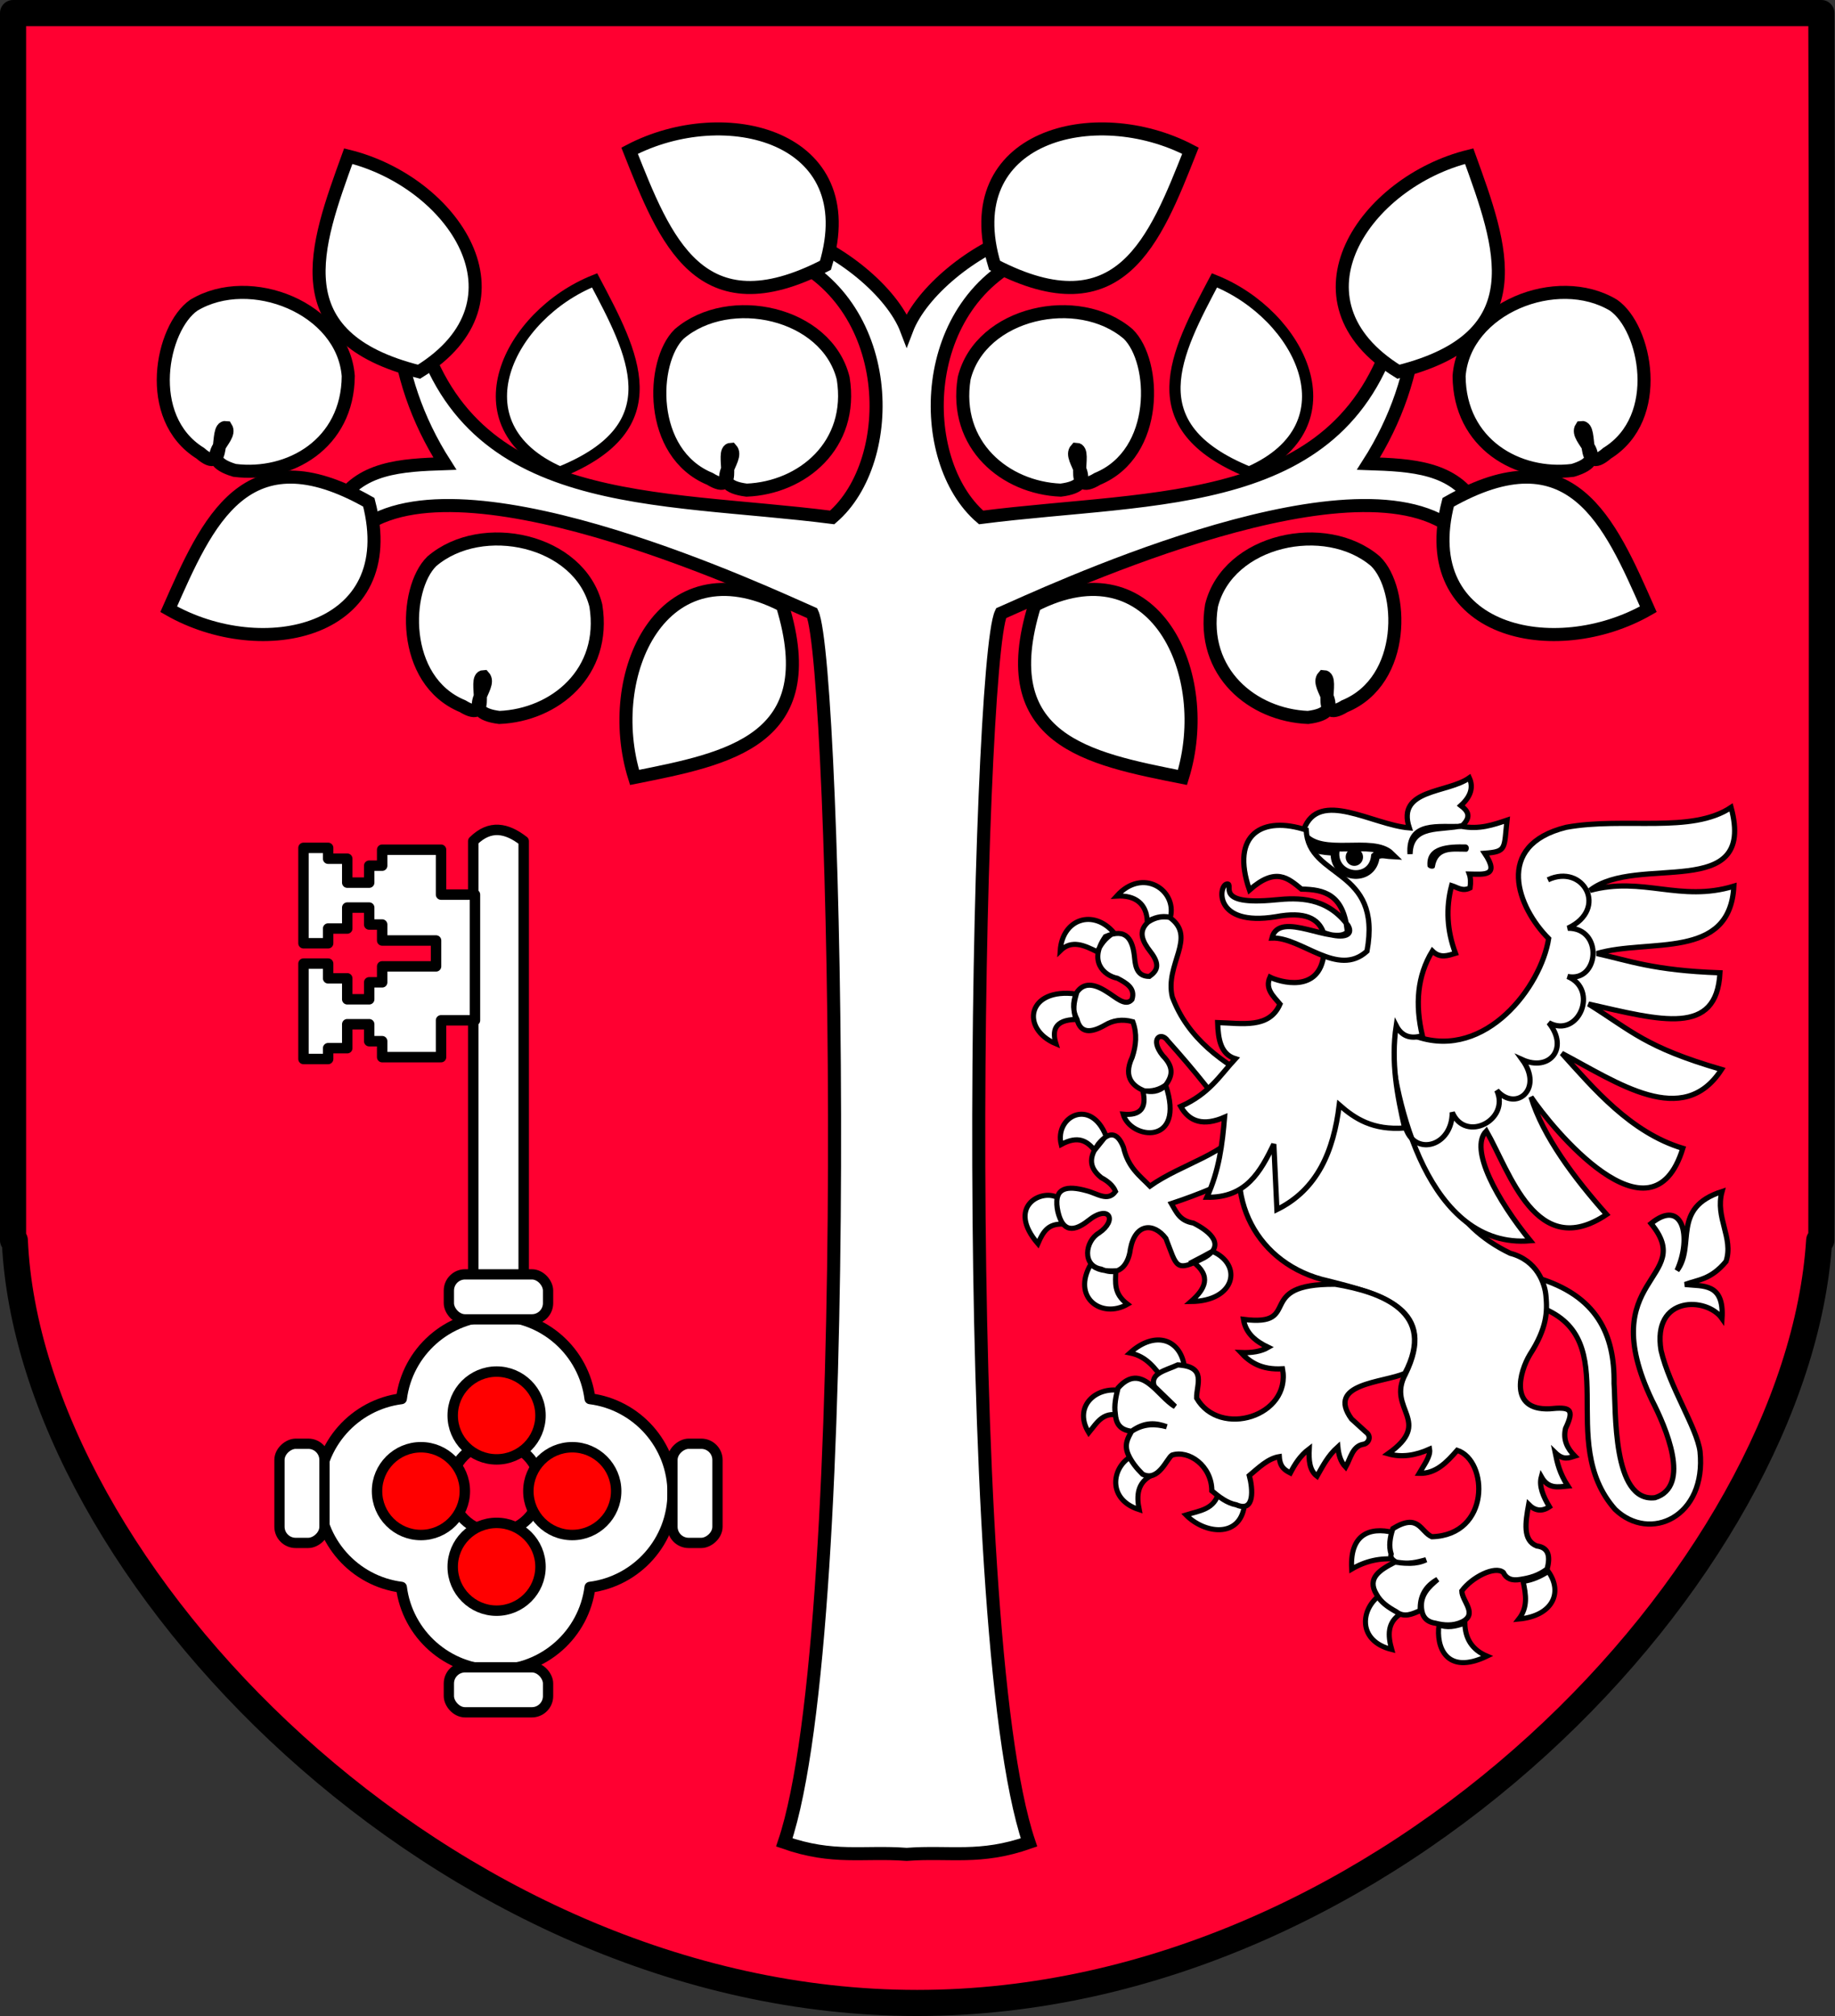 <?xml version="1.0" encoding="UTF-8" standalone="no"?>
<!-- Created with Inkscape (http://www.inkscape.org/) -->
<svg
   xmlns:dc="http://purl.org/dc/elements/1.1/"
   xmlns:cc="http://web.resource.org/cc/"
   xmlns:rdf="http://www.w3.org/1999/02/22-rdf-syntax-ns#"
   xmlns:svg="http://www.w3.org/2000/svg"
   xmlns="http://www.w3.org/2000/svg"
   xmlns:xlink="http://www.w3.org/1999/xlink"
   xmlns:sodipodi="http://sodipodi.sourceforge.net/DTD/sodipodi-0.dtd"
   xmlns:inkscape="http://www.inkscape.org/namespaces/inkscape"
   id="svg2"
   sodipodi:version="0.32"
   inkscape:version="0.45.1"
   width="747.094"
   height="820.911"
   version="1.0"
   sodipodi:docbase="E:\WIKIPEDIA\Poczekalnia"
   sodipodi:docname="POL_gmina_Jodłownik_COA.svg"
   inkscape:output_extension="org.inkscape.output.svg.inkscape">
  <rect width="100%" height="100%" fill="#333333" stroke="none"/>
  <defs
     id="defs5">
    <linearGradient
       id="linearGradient4346">
      <stop
         style="stop-color:#ffffff;stop-opacity:1;"
         offset="0"
         id="stop4348" />
      <stop
         style="stop-color:#d8de64;stop-opacity:0;"
         offset="1"
         id="stop4350" />
    </linearGradient>
    <linearGradient
       y2="252.627"
       x2="-328.686"
       y1="242.239"
       x1="-323.648"
       gradientTransform="matrix(0.194,0.981,0.981,-0.194,-461.802,566.45)"
       gradientUnits="userSpaceOnUse"
       id="linearGradient3809"
       xlink:href="#linearGradient2531"
       inkscape:collect="always" />
    <linearGradient
       y2="250.282"
       x2="-328.699"
       y1="241.786"
       x1="-324.098"
       gradientUnits="userSpaceOnUse"
       id="linearGradient3807"
       xlink:href="#linearGradient2531"
       inkscape:collect="always" />
    <linearGradient
       y2="294.535"
       x2="-576.935"
       y1="302.674"
       x1="-566.934"
       gradientTransform="matrix(-0.764,-0.645,0.645,-0.764,-884.708,109.284)"
       gradientUnits="userSpaceOnUse"
       id="linearGradient3805"
       xlink:href="#linearGradient2486"
       inkscape:collect="always" />
    <linearGradient
       y2="252.627"
       x2="-328.686"
       y1="242.239"
       x1="-323.648"
       gradientTransform="matrix(0.194,0.981,0.981,-0.194,-461.802,566.45)"
       gradientUnits="userSpaceOnUse"
       id="linearGradient3803"
       xlink:href="#linearGradient2531"
       inkscape:collect="always" />
    <linearGradient
       y2="250.282"
       x2="-328.699"
       y1="241.786"
       x1="-324.098"
       gradientUnits="userSpaceOnUse"
       id="linearGradient3801"
       xlink:href="#linearGradient2531"
       inkscape:collect="always" />
    <linearGradient
       y2="294.535"
       x2="-576.935"
       y1="302.674"
       x1="-566.934"
       gradientTransform="matrix(-0.764,-0.645,0.645,-0.764,-884.708,109.284)"
       gradientUnits="userSpaceOnUse"
       id="linearGradient3799"
       xlink:href="#linearGradient2486"
       inkscape:collect="always" />
    <linearGradient
       y2="252.627"
       x2="-328.686"
       y1="242.239"
       x1="-323.648"
       gradientTransform="matrix(0.194,0.981,0.981,-0.194,-461.802,566.45)"
       gradientUnits="userSpaceOnUse"
       id="linearGradient3797"
       xlink:href="#linearGradient2531"
       inkscape:collect="always" />
    <linearGradient
       y2="250.282"
       x2="-328.699"
       y1="241.786"
       x1="-324.098"
       gradientUnits="userSpaceOnUse"
       id="linearGradient3795"
       xlink:href="#linearGradient2531"
       inkscape:collect="always" />
    <linearGradient
       y2="294.535"
       x2="-576.935"
       y1="302.674"
       x1="-566.934"
       gradientTransform="matrix(-0.764,-0.645,0.645,-0.764,-884.708,109.284)"
       gradientUnits="userSpaceOnUse"
       id="linearGradient3793"
       xlink:href="#linearGradient2486"
       inkscape:collect="always" />
    <linearGradient
       y2="252.627"
       x2="-328.686"
       y1="242.239"
       x1="-323.648"
       gradientTransform="matrix(0.194,0.981,0.981,-0.194,-461.802,566.45)"
       gradientUnits="userSpaceOnUse"
       id="linearGradient3690"
       xlink:href="#linearGradient2531"
       inkscape:collect="always" />
    <linearGradient
       y2="250.282"
       x2="-328.699"
       y1="241.786"
       x1="-324.098"
       gradientUnits="userSpaceOnUse"
       id="linearGradient3688"
       xlink:href="#linearGradient2531"
       inkscape:collect="always" />
    <linearGradient
       y2="294.535"
       x2="-576.935"
       y1="302.674"
       x1="-566.934"
       gradientTransform="matrix(-0.764,-0.645,0.645,-0.764,-884.708,109.284)"
       gradientUnits="userSpaceOnUse"
       id="linearGradient3686"
       xlink:href="#linearGradient2486"
       inkscape:collect="always" />
    <linearGradient
       y2="252.627"
       x2="-328.686"
       y1="242.239"
       x1="-323.648"
       gradientTransform="matrix(0.194,0.981,0.981,-0.194,-461.802,566.45)"
       gradientUnits="userSpaceOnUse"
       id="linearGradient3684"
       xlink:href="#linearGradient2531"
       inkscape:collect="always" />
    <linearGradient
       y2="250.282"
       x2="-328.699"
       y1="241.786"
       x1="-324.098"
       gradientUnits="userSpaceOnUse"
       id="linearGradient3682"
       xlink:href="#linearGradient2531"
       inkscape:collect="always" />
    <linearGradient
       y2="294.535"
       x2="-576.935"
       y1="302.674"
       x1="-566.934"
       gradientTransform="matrix(-0.764,-0.645,0.645,-0.764,-884.708,109.284)"
       gradientUnits="userSpaceOnUse"
       id="linearGradient3680"
       xlink:href="#linearGradient2486"
       inkscape:collect="always" />
    <linearGradient
       y2="252.627"
       x2="-328.686"
       y1="242.239"
       x1="-323.648"
       gradientTransform="matrix(0.194,0.981,0.981,-0.194,-461.802,566.45)"
       gradientUnits="userSpaceOnUse"
       id="linearGradient3678"
       xlink:href="#linearGradient2531"
       inkscape:collect="always" />
    <linearGradient
       y2="250.282"
       x2="-328.699"
       y1="241.786"
       x1="-324.098"
       gradientUnits="userSpaceOnUse"
       id="linearGradient3676"
       xlink:href="#linearGradient2531"
       inkscape:collect="always" />
    <linearGradient
       y2="294.535"
       x2="-576.935"
       y1="302.674"
       x1="-566.934"
       gradientTransform="matrix(-0.764,-0.645,0.645,-0.764,-884.708,109.284)"
       gradientUnits="userSpaceOnUse"
       id="linearGradient3674"
       xlink:href="#linearGradient2486"
       inkscape:collect="always" />
    <linearGradient
       y2="252.627"
       x2="-328.686"
       y1="242.239"
       x1="-323.648"
       gradientTransform="matrix(0.194,0.981,0.981,-0.194,-461.802,566.45)"
       gradientUnits="userSpaceOnUse"
       id="linearGradient3426"
       xlink:href="#linearGradient2531"
       inkscape:collect="always" />
    <linearGradient
       y2="250.282"
       x2="-328.699"
       y1="241.786"
       x1="-324.098"
       gradientUnits="userSpaceOnUse"
       id="linearGradient3424"
       xlink:href="#linearGradient2531"
       inkscape:collect="always" />
    <linearGradient
       y2="294.535"
       x2="-576.935"
       y1="302.674"
       x1="-566.934"
       gradientTransform="matrix(-0.764,-0.645,0.645,-0.764,-884.708,109.284)"
       gradientUnits="userSpaceOnUse"
       id="linearGradient3422"
       xlink:href="#linearGradient2486"
       inkscape:collect="always" />
    <linearGradient
       y2="252.627"
       x2="-328.686"
       y1="242.239"
       x1="-323.648"
       gradientTransform="matrix(0.194,0.981,0.981,-0.194,-461.802,566.45)"
       gradientUnits="userSpaceOnUse"
       id="linearGradient3420"
       xlink:href="#linearGradient2531"
       inkscape:collect="always" />
    <linearGradient
       y2="250.282"
       x2="-328.699"
       y1="241.786"
       x1="-324.098"
       gradientUnits="userSpaceOnUse"
       id="linearGradient3418"
       xlink:href="#linearGradient2531"
       inkscape:collect="always" />
    <linearGradient
       y2="294.535"
       x2="-576.935"
       y1="302.674"
       x1="-566.934"
       gradientTransform="matrix(-0.764,-0.645,0.645,-0.764,-884.708,109.284)"
       gradientUnits="userSpaceOnUse"
       id="linearGradient3416"
       xlink:href="#linearGradient2486"
       inkscape:collect="always" />
    <linearGradient
       y2="252.627"
       x2="-328.686"
       y1="242.239"
       x1="-323.648"
       gradientTransform="matrix(0.194,0.981,0.981,-0.194,-461.802,566.45)"
       gradientUnits="userSpaceOnUse"
       id="linearGradient3414"
       xlink:href="#linearGradient2531"
       inkscape:collect="always" />
    <linearGradient
       y2="250.282"
       x2="-328.699"
       y1="241.786"
       x1="-324.098"
       gradientUnits="userSpaceOnUse"
       id="linearGradient3412"
       xlink:href="#linearGradient2531"
       inkscape:collect="always" />
    <linearGradient
       y2="294.535"
       x2="-576.935"
       y1="302.674"
       x1="-566.934"
       gradientTransform="matrix(-0.764,-0.645,0.645,-0.764,-884.708,109.284)"
       gradientUnits="userSpaceOnUse"
       id="linearGradient3410"
       xlink:href="#linearGradient2486"
       inkscape:collect="always" />
    <linearGradient
       y2="252.627"
       x2="-328.686"
       y1="242.239"
       x1="-323.648"
       gradientTransform="matrix(0.194,0.981,0.981,-0.194,-461.802,566.45)"
       gradientUnits="userSpaceOnUse"
       id="linearGradient3324"
       xlink:href="#linearGradient2531"
       inkscape:collect="always" />
    <linearGradient
       y2="250.282"
       x2="-328.699"
       y1="241.786"
       x1="-324.098"
       gradientUnits="userSpaceOnUse"
       id="linearGradient3322"
       xlink:href="#linearGradient2531"
       inkscape:collect="always" />
    <linearGradient
       y2="294.535"
       x2="-576.935"
       y1="302.674"
       x1="-566.934"
       gradientTransform="matrix(-0.764,-0.645,0.645,-0.764,-884.708,109.284)"
       gradientUnits="userSpaceOnUse"
       id="linearGradient3320"
       xlink:href="#linearGradient2486"
       inkscape:collect="always" />
    <linearGradient
       y2="252.627"
       x2="-328.686"
       y1="242.239"
       x1="-323.648"
       gradientTransform="matrix(0.194,0.981,0.981,-0.194,-461.802,566.45)"
       gradientUnits="userSpaceOnUse"
       id="linearGradient3264"
       xlink:href="#linearGradient2531"
       inkscape:collect="always" />
    <linearGradient
       y2="250.282"
       x2="-328.699"
       y1="241.786"
       x1="-324.098"
       gradientUnits="userSpaceOnUse"
       id="linearGradient3262"
       xlink:href="#linearGradient2531"
       inkscape:collect="always" />
    <linearGradient
       y2="294.535"
       x2="-576.935"
       y1="302.674"
       x1="-566.934"
       gradientTransform="matrix(-0.764,-0.645,0.645,-0.764,-884.708,109.284)"
       gradientUnits="userSpaceOnUse"
       id="linearGradient3260"
       xlink:href="#linearGradient2486"
       inkscape:collect="always" />
    <linearGradient
       y2="252.627"
       x2="-328.686"
       y1="242.239"
       x1="-323.648"
       gradientTransform="matrix(0.194,0.981,0.981,-0.194,-461.802,566.45)"
       gradientUnits="userSpaceOnUse"
       id="linearGradient3204"
       xlink:href="#linearGradient2531"
       inkscape:collect="always" />
    <linearGradient
       y2="250.282"
       x2="-328.699"
       y1="241.786"
       x1="-324.098"
       gradientUnits="userSpaceOnUse"
       id="linearGradient3202"
       xlink:href="#linearGradient2531"
       inkscape:collect="always" />
    <linearGradient
       y2="294.535"
       x2="-576.935"
       y1="302.674"
       x1="-566.934"
       gradientTransform="matrix(-0.764,-0.645,0.645,-0.764,-884.708,109.284)"
       gradientUnits="userSpaceOnUse"
       id="linearGradient3200"
       xlink:href="#linearGradient2486"
       inkscape:collect="always" />
    <linearGradient
       y2="252.627"
       x2="-328.686"
       y1="242.239"
       x1="-323.648"
       gradientTransform="matrix(0.194,0.981,0.981,-0.194,-461.802,566.45)"
       gradientUnits="userSpaceOnUse"
       id="linearGradient3137"
       xlink:href="#linearGradient2531"
       inkscape:collect="always" />
    <linearGradient
       y2="250.282"
       x2="-328.699"
       y1="241.786"
       x1="-324.098"
       gradientUnits="userSpaceOnUse"
       id="linearGradient3135"
       xlink:href="#linearGradient2531"
       inkscape:collect="always" />
    <linearGradient
       y2="294.535"
       x2="-576.935"
       y1="302.674"
       x1="-566.934"
       gradientTransform="matrix(-0.764,-0.645,0.645,-0.764,-884.708,109.284)"
       gradientUnits="userSpaceOnUse"
       id="linearGradient3133"
       xlink:href="#linearGradient2486"
       inkscape:collect="always" />
    <radialGradient
       r="29.072"
       fy="210.226"
       fx="-706.762"
       cy="210.226"
       cx="-706.762"
       gradientTransform="matrix(1.694,1.49278e-3,-0.175,2.846,529.307,-387.161)"
       gradientUnits="userSpaceOnUse"
       id="radialGradient3121"
       xlink:href="#linearGradient2486"
       inkscape:collect="always" />
    <linearGradient
       y2="252.627"
       x2="-328.686"
       y1="242.239"
       x1="-323.648"
       gradientTransform="matrix(0.194,0.981,0.981,-0.194,-461.802,566.45)"
       gradientUnits="userSpaceOnUse"
       id="linearGradient3096"
       xlink:href="#linearGradient2531"
       inkscape:collect="always" />
    <linearGradient
       y2="250.282"
       x2="-328.699"
       y1="241.786"
       x1="-324.098"
       gradientUnits="userSpaceOnUse"
       id="linearGradient3094"
       xlink:href="#linearGradient2531"
       inkscape:collect="always" />
    <linearGradient
       y2="294.535"
       x2="-576.935"
       y1="302.674"
       x1="-566.934"
       gradientTransform="matrix(-0.764,-0.645,0.645,-0.764,-884.708,109.284)"
       gradientUnits="userSpaceOnUse"
       id="linearGradient3092"
       xlink:href="#linearGradient2486"
       inkscape:collect="always" />
    <radialGradient
       r="29.072"
       fy="210.226"
       fx="-706.762"
       cy="210.226"
       cx="-706.762"
       gradientTransform="matrix(1.694,1.49278e-3,-0.175,2.846,529.307,-387.161)"
       gradientUnits="userSpaceOnUse"
       id="radialGradient3090"
       xlink:href="#linearGradient2486"
       inkscape:collect="always" />
    <linearGradient
       y2="252.627"
       x2="-328.686"
       y1="242.239"
       x1="-323.648"
       gradientTransform="matrix(0.194,0.981,0.981,-0.194,-461.802,566.45)"
       gradientUnits="userSpaceOnUse"
       id="linearGradient3061"
       xlink:href="#linearGradient2531"
       inkscape:collect="always" />
    <linearGradient
       y2="250.282"
       x2="-328.699"
       y1="241.786"
       x1="-324.098"
       gradientUnits="userSpaceOnUse"
       id="linearGradient3059"
       xlink:href="#linearGradient2531"
       inkscape:collect="always" />
    <linearGradient
       y2="294.535"
       x2="-576.935"
       y1="302.674"
       x1="-566.934"
       gradientTransform="matrix(-0.764,-0.645,0.645,-0.764,-884.708,109.284)"
       gradientUnits="userSpaceOnUse"
       id="linearGradient3057"
       xlink:href="#linearGradient2486"
       inkscape:collect="always" />
    <radialGradient
       r="29.072"
       fy="210.226"
       fx="-706.762"
       cy="210.226"
       cx="-706.762"
       gradientTransform="matrix(1.694,1.49278e-3,-0.175,2.846,529.307,-387.161)"
       gradientUnits="userSpaceOnUse"
       id="radialGradient3055"
       xlink:href="#linearGradient2486"
       inkscape:collect="always" />
    <linearGradient
       y2="252.627"
       x2="-328.686"
       y1="242.239"
       x1="-323.648"
       gradientTransform="matrix(0.194,0.981,0.981,-0.194,-461.802,566.45)"
       gradientUnits="userSpaceOnUse"
       id="linearGradient3024"
       xlink:href="#linearGradient2531"
       inkscape:collect="always" />
    <linearGradient
       y2="250.282"
       x2="-328.699"
       y1="241.786"
       x1="-324.098"
       gradientUnits="userSpaceOnUse"
       id="linearGradient3022"
       xlink:href="#linearGradient2531"
       inkscape:collect="always" />
    <linearGradient
       y2="294.535"
       x2="-576.935"
       y1="302.674"
       x1="-566.934"
       gradientTransform="matrix(-0.764,-0.645,0.645,-0.764,-884.708,109.284)"
       gradientUnits="userSpaceOnUse"
       id="linearGradient3020"
       xlink:href="#linearGradient2486"
       inkscape:collect="always" />
    <radialGradient
       r="29.072"
       fy="210.226"
       fx="-706.762"
       cy="210.226"
       cx="-706.762"
       gradientTransform="matrix(1.694,1.49278e-3,-0.175,2.846,529.307,-387.161)"
       gradientUnits="userSpaceOnUse"
       id="radialGradient3018"
       xlink:href="#linearGradient2486"
       inkscape:collect="always" />
    <linearGradient
       y2="252.627"
       x2="-328.686"
       y1="242.239"
       x1="-323.648"
       gradientTransform="matrix(0.194,0.981,0.981,-0.194,-461.802,566.45)"
       gradientUnits="userSpaceOnUse"
       id="linearGradient2987"
       xlink:href="#linearGradient2531"
       inkscape:collect="always" />
    <linearGradient
       y2="250.282"
       x2="-328.699"
       y1="241.786"
       x1="-324.098"
       gradientUnits="userSpaceOnUse"
       id="linearGradient2985"
       xlink:href="#linearGradient2531"
       inkscape:collect="always" />
    <linearGradient
       y2="294.535"
       x2="-576.935"
       y1="302.674"
       x1="-566.934"
       gradientTransform="matrix(-0.764,-0.645,0.645,-0.764,-884.708,109.284)"
       gradientUnits="userSpaceOnUse"
       id="linearGradient2983"
       xlink:href="#linearGradient2486"
       inkscape:collect="always" />
    <radialGradient
       r="29.072"
       fy="210.226"
       fx="-706.762"
       cy="210.226"
       cx="-706.762"
       gradientTransform="matrix(1.694,1.49278e-3,-0.175,2.846,529.307,-387.161)"
       gradientUnits="userSpaceOnUse"
       id="radialGradient2981"
       xlink:href="#linearGradient2486"
       inkscape:collect="always" />
    <linearGradient
       id="linearGradient2531">
      <stop
         style="stop-color:#fae646;stop-opacity:1;"
         offset="0"
         id="stop2533" />
      <stop
         id="stop2539"
         offset="0.885"
         style="stop-color:#643228;stop-opacity:1;" />
      <stop
         style="stop-color:#fae646;stop-opacity:1;"
         offset="1"
         id="stop2535" />
    </linearGradient>
    <linearGradient
       id="linearGradient2486">
      <stop
         style="stop-color:#faff00;stop-opacity:1;"
         offset="0"
         id="stop2488" />
      <stop
         id="stop2603"
         offset="0.846"
         style="stop-color:#7d7323;stop-opacity:0.992;" />
      <stop
         id="stop2494"
         offset="1"
         style="stop-color:#000000;stop-opacity:0.984;" />
    </linearGradient>
    <linearGradient
       inkscape:collect="always"
       xlink:href="#linearGradient2486"
       id="linearGradient2562"
       gradientUnits="userSpaceOnUse"
       gradientTransform="matrix(-0.764,-0.645,0.645,-0.764,-884.708,109.284)"
       x1="-566.934"
       y1="302.674"
       x2="-576.935"
       y2="294.535" />
    <linearGradient
       inkscape:collect="always"
       xlink:href="#linearGradient2531"
       id="linearGradient2564"
       gradientUnits="userSpaceOnUse"
       x1="-324.098"
       y1="241.786"
       x2="-328.699"
       y2="250.282" />
    <linearGradient
       inkscape:collect="always"
       xlink:href="#linearGradient2531"
       id="linearGradient2566"
       gradientUnits="userSpaceOnUse"
       gradientTransform="matrix(0.194,0.981,0.981,-0.194,-461.802,566.45)"
       x1="-323.648"
       y1="242.239"
       x2="-328.686"
       y2="252.627" />
    <radialGradient
       inkscape:collect="always"
       xlink:href="#linearGradient2486"
       id="radialGradient2601"
       cx="-706.762"
       cy="210.226"
       fx="-706.762"
       fy="210.226"
       r="29.072"
       gradientTransform="matrix(1.694,1.49278e-3,-0.175,2.846,529.307,-387.161)"
       gradientUnits="userSpaceOnUse" />
    <radialGradient
       inkscape:collect="always"
       xlink:href="#linearGradient2486"
       id="radialGradient2653"
       gradientUnits="userSpaceOnUse"
       gradientTransform="matrix(1.694,1.49278e-3,-0.175,2.846,529.307,-387.161)"
       cx="-706.762"
       cy="210.226"
       fx="-706.762"
       fy="210.226"
       r="29.072" />
    <linearGradient
       inkscape:collect="always"
       xlink:href="#linearGradient2486"
       id="linearGradient2655"
       gradientUnits="userSpaceOnUse"
       gradientTransform="matrix(-0.764,-0.645,0.645,-0.764,-884.708,109.284)"
       x1="-566.934"
       y1="302.674"
       x2="-576.935"
       y2="294.535" />
    <linearGradient
       inkscape:collect="always"
       xlink:href="#linearGradient2531"
       id="linearGradient2657"
       gradientUnits="userSpaceOnUse"
       x1="-324.098"
       y1="241.786"
       x2="-328.699"
       y2="250.282" />
    <linearGradient
       inkscape:collect="always"
       xlink:href="#linearGradient2531"
       id="linearGradient2659"
       gradientUnits="userSpaceOnUse"
       gradientTransform="matrix(0.194,0.981,0.981,-0.194,-461.802,566.45)"
       x1="-323.648"
       y1="242.239"
       x2="-328.686"
       y2="252.627" />
    <radialGradient
       inkscape:collect="always"
       xlink:href="#linearGradient2486"
       id="radialGradient2709"
       gradientUnits="userSpaceOnUse"
       gradientTransform="matrix(1.694,1.49278e-3,-0.175,2.846,529.307,-387.161)"
       cx="-706.762"
       cy="210.226"
       fx="-706.762"
       fy="210.226"
       r="29.072" />
    <linearGradient
       inkscape:collect="always"
       xlink:href="#linearGradient2486"
       id="linearGradient2711"
       gradientUnits="userSpaceOnUse"
       gradientTransform="matrix(-0.764,-0.645,0.645,-0.764,-884.708,109.284)"
       x1="-566.934"
       y1="302.674"
       x2="-576.935"
       y2="294.535" />
    <linearGradient
       inkscape:collect="always"
       xlink:href="#linearGradient2531"
       id="linearGradient2713"
       gradientUnits="userSpaceOnUse"
       x1="-324.098"
       y1="241.786"
       x2="-328.699"
       y2="250.282" />
    <linearGradient
       inkscape:collect="always"
       xlink:href="#linearGradient2531"
       id="linearGradient2715"
       gradientUnits="userSpaceOnUse"
       gradientTransform="matrix(0.194,0.981,0.981,-0.194,-461.802,566.45)"
       x1="-323.648"
       y1="242.239"
       x2="-328.686"
       y2="252.627" />
    <radialGradient
       inkscape:collect="always"
       xlink:href="#linearGradient2486"
       id="radialGradient2791"
       gradientUnits="userSpaceOnUse"
       gradientTransform="matrix(1.694,1.49278e-3,-0.175,2.846,529.307,-387.161)"
       cx="-706.762"
       cy="210.226"
       fx="-706.762"
       fy="210.226"
       r="29.072" />
    <linearGradient
       inkscape:collect="always"
       xlink:href="#linearGradient2486"
       id="linearGradient2793"
       gradientUnits="userSpaceOnUse"
       gradientTransform="matrix(-0.764,-0.645,0.645,-0.764,-884.708,109.284)"
       x1="-566.934"
       y1="302.674"
       x2="-576.935"
       y2="294.535" />
    <linearGradient
       inkscape:collect="always"
       xlink:href="#linearGradient2531"
       id="linearGradient2795"
       gradientUnits="userSpaceOnUse"
       x1="-324.098"
       y1="241.786"
       x2="-328.699"
       y2="250.282" />
    <linearGradient
       inkscape:collect="always"
       xlink:href="#linearGradient2531"
       id="linearGradient2797"
       gradientUnits="userSpaceOnUse"
       gradientTransform="matrix(0.194,0.981,0.981,-0.194,-461.802,566.45)"
       x1="-323.648"
       y1="242.239"
       x2="-328.686"
       y2="252.627" />
    <radialGradient
       inkscape:collect="always"
       xlink:href="#linearGradient2486"
       id="radialGradient2799"
       gradientUnits="userSpaceOnUse"
       gradientTransform="matrix(1.694,1.49278e-3,-0.175,2.846,529.307,-387.161)"
       cx="-706.762"
       cy="210.226"
       fx="-706.762"
       fy="210.226"
       r="29.072" />
    <linearGradient
       inkscape:collect="always"
       xlink:href="#linearGradient2486"
       id="linearGradient2801"
       gradientUnits="userSpaceOnUse"
       gradientTransform="matrix(-0.764,-0.645,0.645,-0.764,-884.708,109.284)"
       x1="-566.934"
       y1="302.674"
       x2="-576.935"
       y2="294.535" />
    <linearGradient
       inkscape:collect="always"
       xlink:href="#linearGradient2531"
       id="linearGradient2803"
       gradientUnits="userSpaceOnUse"
       x1="-324.098"
       y1="241.786"
       x2="-328.699"
       y2="250.282" />
    <linearGradient
       inkscape:collect="always"
       xlink:href="#linearGradient2531"
       id="linearGradient2805"
       gradientUnits="userSpaceOnUse"
       gradientTransform="matrix(0.194,0.981,0.981,-0.194,-461.802,566.45)"
       x1="-323.648"
       y1="242.239"
       x2="-328.686"
       y2="252.627" />
    <radialGradient
       inkscape:collect="always"
       xlink:href="#linearGradient2486"
       id="radialGradient2807"
       gradientUnits="userSpaceOnUse"
       gradientTransform="matrix(1.694,1.49278e-3,-0.175,2.846,529.307,-387.161)"
       cx="-706.762"
       cy="210.226"
       fx="-706.762"
       fy="210.226"
       r="29.072" />
    <linearGradient
       inkscape:collect="always"
       xlink:href="#linearGradient2486"
       id="linearGradient2809"
       gradientUnits="userSpaceOnUse"
       gradientTransform="matrix(-0.764,-0.645,0.645,-0.764,-884.708,109.284)"
       x1="-566.934"
       y1="302.674"
       x2="-576.935"
       y2="294.535" />
    <linearGradient
       inkscape:collect="always"
       xlink:href="#linearGradient2531"
       id="linearGradient2811"
       gradientUnits="userSpaceOnUse"
       x1="-324.098"
       y1="241.786"
       x2="-328.699"
       y2="250.282" />
    <linearGradient
       inkscape:collect="always"
       xlink:href="#linearGradient2531"
       id="linearGradient2813"
       gradientUnits="userSpaceOnUse"
       gradientTransform="matrix(0.194,0.981,0.981,-0.194,-461.802,566.45)"
       x1="-323.648"
       y1="242.239"
       x2="-328.686"
       y2="252.627" />
    <linearGradient
       y2="252.627"
       x2="-328.686"
       y1="242.239"
       x1="-323.648"
       gradientTransform="matrix(0.194,0.981,0.981,-0.194,-461.802,566.45)"
       gradientUnits="userSpaceOnUse"
       id="linearGradient4300"
       xlink:href="#linearGradient2531"
       inkscape:collect="always" />
    <linearGradient
       y2="250.282"
       x2="-328.699"
       y1="241.786"
       x1="-324.098"
       gradientUnits="userSpaceOnUse"
       id="linearGradient4298"
       xlink:href="#linearGradient2531"
       inkscape:collect="always" />
    <linearGradient
       y2="294.535"
       x2="-576.935"
       y1="302.674"
       x1="-566.934"
       gradientTransform="matrix(-0.764,-0.645,0.645,-0.764,-884.708,109.284)"
       gradientUnits="userSpaceOnUse"
       id="linearGradient4296"
       xlink:href="#linearGradient2486"
       inkscape:collect="always" />
    <radialGradient
       r="29.072"
       fy="210.226"
       fx="-706.762"
       cy="210.226"
       cx="-706.762"
       gradientTransform="matrix(1.694,1.49278e-3,-0.175,2.846,529.307,-387.161)"
       gradientUnits="userSpaceOnUse"
       id="radialGradient4294"
       xlink:href="#linearGradient2486"
       inkscape:collect="always" />
    <linearGradient
       y2="252.627"
       x2="-328.686"
       y1="242.239"
       x1="-323.648"
       gradientTransform="matrix(0.194,0.981,0.981,-0.194,-461.802,566.45)"
       gradientUnits="userSpaceOnUse"
       id="linearGradient4292"
       xlink:href="#linearGradient2531"
       inkscape:collect="always" />
    <linearGradient
       y2="250.282"
       x2="-328.699"
       y1="241.786"
       x1="-324.098"
       gradientUnits="userSpaceOnUse"
       id="linearGradient4290"
       xlink:href="#linearGradient2531"
       inkscape:collect="always" />
    <linearGradient
       y2="294.535"
       x2="-576.935"
       y1="302.674"
       x1="-566.934"
       gradientTransform="matrix(-0.764,-0.645,0.645,-0.764,-884.708,109.284)"
       gradientUnits="userSpaceOnUse"
       id="linearGradient4288"
       xlink:href="#linearGradient2486"
       inkscape:collect="always" />
    <radialGradient
       r="29.072"
       fy="210.226"
       fx="-706.762"
       cy="210.226"
       cx="-706.762"
       gradientTransform="matrix(1.694,1.49278e-3,-0.175,2.846,529.307,-387.161)"
       gradientUnits="userSpaceOnUse"
       id="radialGradient4286"
       xlink:href="#linearGradient2486"
       inkscape:collect="always" />
    <linearGradient
       y2="252.627"
       x2="-328.686"
       y1="242.239"
       x1="-323.648"
       gradientTransform="matrix(0.194,0.981,0.981,-0.194,-461.802,566.45)"
       gradientUnits="userSpaceOnUse"
       id="linearGradient4284"
       xlink:href="#linearGradient2531"
       inkscape:collect="always" />
    <linearGradient
       y2="250.282"
       x2="-328.699"
       y1="241.786"
       x1="-324.098"
       gradientUnits="userSpaceOnUse"
       id="linearGradient4282"
       xlink:href="#linearGradient2531"
       inkscape:collect="always" />
    <linearGradient
       y2="294.535"
       x2="-576.935"
       y1="302.674"
       x1="-566.934"
       gradientTransform="matrix(-0.764,-0.645,0.645,-0.764,-884.708,109.284)"
       gradientUnits="userSpaceOnUse"
       id="linearGradient4280"
       xlink:href="#linearGradient2486"
       inkscape:collect="always" />
    <radialGradient
       r="29.072"
       fy="210.226"
       fx="-706.762"
       cy="210.226"
       cx="-706.762"
       gradientTransform="matrix(1.694,1.49278e-3,-0.175,2.846,529.307,-387.161)"
       gradientUnits="userSpaceOnUse"
       id="radialGradient4278"
       xlink:href="#linearGradient2486"
       inkscape:collect="always" />
    <linearGradient
       y2="252.627"
       x2="-328.686"
       y1="242.239"
       x1="-323.648"
       gradientTransform="matrix(0.194,0.981,0.981,-0.194,-461.802,566.45)"
       gradientUnits="userSpaceOnUse"
       id="linearGradient4276"
       xlink:href="#linearGradient2531"
       inkscape:collect="always" />
    <linearGradient
       y2="250.282"
       x2="-328.699"
       y1="241.786"
       x1="-324.098"
       gradientUnits="userSpaceOnUse"
       id="linearGradient4274"
       xlink:href="#linearGradient2531"
       inkscape:collect="always" />
    <linearGradient
       y2="294.535"
       x2="-576.935"
       y1="302.674"
       x1="-566.934"
       gradientTransform="matrix(-0.764,-0.645,0.645,-0.764,-884.708,109.284)"
       gradientUnits="userSpaceOnUse"
       id="linearGradient4272"
       xlink:href="#linearGradient2486"
       inkscape:collect="always" />
    <radialGradient
       r="29.072"
       fy="210.226"
       fx="-706.762"
       cy="210.226"
       cx="-706.762"
       gradientTransform="matrix(1.694,1.49278e-3,-0.175,2.846,529.307,-387.161)"
       gradientUnits="userSpaceOnUse"
       id="radialGradient4270"
       xlink:href="#linearGradient2486"
       inkscape:collect="always" />
    <linearGradient
       y2="252.627"
       x2="-328.686"
       y1="242.239"
       x1="-323.648"
       gradientTransform="matrix(0.194,0.981,0.981,-0.194,-461.802,566.45)"
       gradientUnits="userSpaceOnUse"
       id="linearGradient4268"
       xlink:href="#linearGradient2531"
       inkscape:collect="always" />
    <linearGradient
       y2="250.282"
       x2="-328.699"
       y1="241.786"
       x1="-324.098"
       gradientUnits="userSpaceOnUse"
       id="linearGradient4266"
       xlink:href="#linearGradient2531"
       inkscape:collect="always" />
    <linearGradient
       y2="294.535"
       x2="-576.935"
       y1="302.674"
       x1="-566.934"
       gradientTransform="matrix(-0.764,-0.645,0.645,-0.764,-884.708,109.284)"
       gradientUnits="userSpaceOnUse"
       id="linearGradient4264"
       xlink:href="#linearGradient2486"
       inkscape:collect="always" />
    <radialGradient
       r="29.072"
       fy="210.226"
       fx="-706.762"
       cy="210.226"
       cx="-706.762"
       gradientTransform="matrix(1.694,1.49278e-3,-0.175,2.846,529.307,-387.161)"
       gradientUnits="userSpaceOnUse"
       id="radialGradient4262"
       xlink:href="#linearGradient2486"
       inkscape:collect="always" />
    <radialGradient
       gradientUnits="userSpaceOnUse"
       gradientTransform="matrix(1.694,1.49278e-3,-0.175,2.846,529.307,-387.161)"
       r="29.072"
       fy="210.226"
       fx="-706.762"
       cy="210.226"
       cx="-706.762"
       id="radialGradient4260"
       xlink:href="#linearGradient2486"
       inkscape:collect="always" />
    <linearGradient
       y2="252.627"
       x2="-328.686"
       y1="242.239"
       x1="-323.648"
       gradientTransform="matrix(0.194,0.981,0.981,-0.194,-461.802,566.45)"
       gradientUnits="userSpaceOnUse"
       id="linearGradient4258"
       xlink:href="#linearGradient2531"
       inkscape:collect="always" />
    <linearGradient
       y2="250.282"
       x2="-328.699"
       y1="241.786"
       x1="-324.098"
       gradientUnits="userSpaceOnUse"
       id="linearGradient4256"
       xlink:href="#linearGradient2531"
       inkscape:collect="always" />
    <linearGradient
       y2="294.535"
       x2="-576.935"
       y1="302.674"
       x1="-566.934"
       gradientTransform="matrix(-0.764,-0.645,0.645,-0.764,-884.708,109.284)"
       gradientUnits="userSpaceOnUse"
       id="linearGradient4254"
       xlink:href="#linearGradient2486"
       inkscape:collect="always" />
    <linearGradient
       id="linearGradient4246">
      <stop
         id="stop4248"
         offset="0"
         style="stop-color:#faff00;stop-opacity:1;" />
      <stop
         style="stop-color:#7d7323;stop-opacity:0.992;"
         offset="0.846"
         id="stop4250" />
      <stop
         style="stop-color:#000000;stop-opacity:0.984;"
         offset="1"
         id="stop4252" />
    </linearGradient>
    <linearGradient
       id="linearGradient4238">
      <stop
         id="stop4240"
         offset="0"
         style="stop-color:#fae646;stop-opacity:1;" />
      <stop
         style="stop-color:#643228;stop-opacity:1;"
         offset="0.885"
         id="stop4242" />
      <stop
         id="stop4244"
         offset="1"
         style="stop-color:#fae646;stop-opacity:1;" />
    </linearGradient>
    <radialGradient
       inkscape:collect="always"
       xlink:href="#linearGradient2486"
       id="radialGradient4236"
       gradientUnits="userSpaceOnUse"
       gradientTransform="matrix(1.694,1.49278e-3,-0.175,2.846,529.307,-387.161)"
       cx="-706.762"
       cy="210.226"
       fx="-706.762"
       fy="210.226"
       r="29.072" />
    <linearGradient
       inkscape:collect="always"
       xlink:href="#linearGradient2486"
       id="linearGradient4234"
       gradientUnits="userSpaceOnUse"
       gradientTransform="matrix(-0.764,-0.645,0.645,-0.764,-884.708,109.284)"
       x1="-566.934"
       y1="302.674"
       x2="-576.935"
       y2="294.535" />
    <linearGradient
       inkscape:collect="always"
       xlink:href="#linearGradient2531"
       id="linearGradient4232"
       gradientUnits="userSpaceOnUse"
       x1="-324.098"
       y1="241.786"
       x2="-328.699"
       y2="250.282" />
    <linearGradient
       inkscape:collect="always"
       xlink:href="#linearGradient2531"
       id="linearGradient4230"
       gradientUnits="userSpaceOnUse"
       gradientTransform="matrix(0.194,0.981,0.981,-0.194,-461.802,566.45)"
       x1="-323.648"
       y1="242.239"
       x2="-328.686"
       y2="252.627" />
    <radialGradient
       inkscape:collect="always"
       xlink:href="#linearGradient2486"
       id="radialGradient4228"
       gradientUnits="userSpaceOnUse"
       gradientTransform="matrix(1.694,1.49278e-3,-0.175,2.846,529.307,-387.161)"
       cx="-706.762"
       cy="210.226"
       fx="-706.762"
       fy="210.226"
       r="29.072" />
    <linearGradient
       inkscape:collect="always"
       xlink:href="#linearGradient2486"
       id="linearGradient4226"
       gradientUnits="userSpaceOnUse"
       gradientTransform="matrix(-0.764,-0.645,0.645,-0.764,-884.708,109.284)"
       x1="-566.934"
       y1="302.674"
       x2="-576.935"
       y2="294.535" />
    <linearGradient
       inkscape:collect="always"
       xlink:href="#linearGradient2531"
       id="linearGradient4224"
       gradientUnits="userSpaceOnUse"
       x1="-324.098"
       y1="241.786"
       x2="-328.699"
       y2="250.282" />
    <linearGradient
       inkscape:collect="always"
       xlink:href="#linearGradient2531"
       id="linearGradient4222"
       gradientUnits="userSpaceOnUse"
       gradientTransform="matrix(0.194,0.981,0.981,-0.194,-461.802,566.45)"
       x1="-323.648"
       y1="242.239"
       x2="-328.686"
       y2="252.627" />
    <radialGradient
       inkscape:collect="always"
       xlink:href="#linearGradient2486"
       id="radialGradient4220"
       gradientUnits="userSpaceOnUse"
       gradientTransform="matrix(1.694,1.49278e-3,-0.175,2.846,529.307,-387.161)"
       cx="-706.762"
       cy="210.226"
       fx="-706.762"
       fy="210.226"
       r="29.072" />
    <linearGradient
       inkscape:collect="always"
       xlink:href="#linearGradient2486"
       id="linearGradient4218"
       gradientUnits="userSpaceOnUse"
       gradientTransform="matrix(-0.764,-0.645,0.645,-0.764,-884.708,109.284)"
       x1="-566.934"
       y1="302.674"
       x2="-576.935"
       y2="294.535" />
    <linearGradient
       inkscape:collect="always"
       xlink:href="#linearGradient2531"
       id="linearGradient4216"
       gradientUnits="userSpaceOnUse"
       x1="-324.098"
       y1="241.786"
       x2="-328.699"
       y2="250.282" />
    <linearGradient
       inkscape:collect="always"
       xlink:href="#linearGradient2531"
       id="linearGradient4214"
       gradientUnits="userSpaceOnUse"
       gradientTransform="matrix(0.194,0.981,0.981,-0.194,-461.802,566.45)"
       x1="-323.648"
       y1="242.239"
       x2="-328.686"
       y2="252.627" />
    <radialGradient
       inkscape:collect="always"
       xlink:href="#linearGradient2486"
       id="radialGradient4212"
       gradientUnits="userSpaceOnUse"
       gradientTransform="matrix(1.694,1.49278e-3,-0.175,2.846,529.307,-387.161)"
       cx="-706.762"
       cy="210.226"
       fx="-706.762"
       fy="210.226"
       r="29.072" />
    <linearGradient
       inkscape:collect="always"
       xlink:href="#linearGradient2486"
       id="linearGradient4210"
       gradientUnits="userSpaceOnUse"
       gradientTransform="matrix(-0.764,-0.645,0.645,-0.764,-884.708,109.284)"
       x1="-566.934"
       y1="302.674"
       x2="-576.935"
       y2="294.535" />
    <linearGradient
       inkscape:collect="always"
       xlink:href="#linearGradient2531"
       id="linearGradient4208"
       gradientUnits="userSpaceOnUse"
       x1="-324.098"
       y1="241.786"
       x2="-328.699"
       y2="250.282" />
    <linearGradient
       inkscape:collect="always"
       xlink:href="#linearGradient2531"
       id="linearGradient4206"
       gradientUnits="userSpaceOnUse"
       gradientTransform="matrix(0.194,0.981,0.981,-0.194,-461.802,566.45)"
       x1="-323.648"
       y1="242.239"
       x2="-328.686"
       y2="252.627" />
    <radialGradient
       inkscape:collect="always"
       xlink:href="#linearGradient2486"
       id="radialGradient4204"
       gradientUnits="userSpaceOnUse"
       gradientTransform="matrix(1.694,1.49278e-3,-0.175,2.846,529.307,-387.161)"
       cx="-706.762"
       cy="210.226"
       fx="-706.762"
       fy="210.226"
       r="29.072" />
    <linearGradient
       inkscape:collect="always"
       xlink:href="#linearGradient2486"
       id="linearGradient4202"
       gradientUnits="userSpaceOnUse"
       gradientTransform="matrix(-0.764,-0.645,0.645,-0.764,-884.708,109.284)"
       x1="-566.934"
       y1="302.674"
       x2="-576.935"
       y2="294.535" />
    <linearGradient
       inkscape:collect="always"
       xlink:href="#linearGradient2531"
       id="linearGradient4200"
       gradientUnits="userSpaceOnUse"
       x1="-324.098"
       y1="241.786"
       x2="-328.699"
       y2="250.282" />
    <linearGradient
       inkscape:collect="always"
       xlink:href="#linearGradient2531"
       id="linearGradient4198"
       gradientUnits="userSpaceOnUse"
       gradientTransform="matrix(0.194,0.981,0.981,-0.194,-461.802,566.45)"
       x1="-323.648"
       y1="242.239"
       x2="-328.686"
       y2="252.627" />
    <linearGradient
       inkscape:collect="always"
       xlink:href="#linearGradient2486"
       id="linearGradient4196"
       gradientUnits="userSpaceOnUse"
       gradientTransform="matrix(-0.764,-0.645,0.645,-0.764,-884.708,109.284)"
       x1="-566.934"
       y1="302.674"
       x2="-576.935"
       y2="294.535" />
    <linearGradient
       inkscape:collect="always"
       xlink:href="#linearGradient2531"
       id="linearGradient4194"
       gradientUnits="userSpaceOnUse"
       x1="-324.098"
       y1="241.786"
       x2="-328.699"
       y2="250.282" />
    <linearGradient
       inkscape:collect="always"
       xlink:href="#linearGradient2531"
       id="linearGradient4192"
       gradientUnits="userSpaceOnUse"
       gradientTransform="matrix(0.194,0.981,0.981,-0.194,-461.802,566.45)"
       x1="-323.648"
       y1="242.239"
       x2="-328.686"
       y2="252.627" />
    <linearGradient
       inkscape:collect="always"
       xlink:href="#linearGradient2486"
       id="linearGradient4190"
       gradientUnits="userSpaceOnUse"
       gradientTransform="matrix(-0.764,-0.645,0.645,-0.764,-884.708,109.284)"
       x1="-566.934"
       y1="302.674"
       x2="-576.935"
       y2="294.535" />
    <linearGradient
       inkscape:collect="always"
       xlink:href="#linearGradient2531"
       id="linearGradient4188"
       gradientUnits="userSpaceOnUse"
       x1="-324.098"
       y1="241.786"
       x2="-328.699"
       y2="250.282" />
    <linearGradient
       inkscape:collect="always"
       xlink:href="#linearGradient2531"
       id="linearGradient4186"
       gradientUnits="userSpaceOnUse"
       gradientTransform="matrix(0.194,0.981,0.981,-0.194,-461.802,566.45)"
       x1="-323.648"
       y1="242.239"
       x2="-328.686"
       y2="252.627" />
    <linearGradient
       inkscape:collect="always"
       xlink:href="#linearGradient2486"
       id="linearGradient4184"
       gradientUnits="userSpaceOnUse"
       gradientTransform="matrix(-0.764,-0.645,0.645,-0.764,-884.708,109.284)"
       x1="-566.934"
       y1="302.674"
       x2="-576.935"
       y2="294.535" />
    <linearGradient
       inkscape:collect="always"
       xlink:href="#linearGradient2531"
       id="linearGradient4182"
       gradientUnits="userSpaceOnUse"
       x1="-324.098"
       y1="241.786"
       x2="-328.699"
       y2="250.282" />
    <linearGradient
       inkscape:collect="always"
       xlink:href="#linearGradient2531"
       id="linearGradient4180"
       gradientUnits="userSpaceOnUse"
       gradientTransform="matrix(0.194,0.981,0.981,-0.194,-461.802,566.45)"
       x1="-323.648"
       y1="242.239"
       x2="-328.686"
       y2="252.627" />
    <linearGradient
       inkscape:collect="always"
       xlink:href="#linearGradient2486"
       id="linearGradient4178"
       gradientUnits="userSpaceOnUse"
       gradientTransform="matrix(-0.764,-0.645,0.645,-0.764,-884.708,109.284)"
       x1="-566.934"
       y1="302.674"
       x2="-576.935"
       y2="294.535" />
    <linearGradient
       inkscape:collect="always"
       xlink:href="#linearGradient2531"
       id="linearGradient4176"
       gradientUnits="userSpaceOnUse"
       x1="-324.098"
       y1="241.786"
       x2="-328.699"
       y2="250.282" />
    <linearGradient
       inkscape:collect="always"
       xlink:href="#linearGradient2531"
       id="linearGradient4174"
       gradientUnits="userSpaceOnUse"
       gradientTransform="matrix(0.194,0.981,0.981,-0.194,-461.802,566.45)"
       x1="-323.648"
       y1="242.239"
       x2="-328.686"
       y2="252.627" />
    <linearGradient
       inkscape:collect="always"
       xlink:href="#linearGradient2486"
       id="linearGradient4172"
       gradientUnits="userSpaceOnUse"
       gradientTransform="matrix(-0.764,-0.645,0.645,-0.764,-884.708,109.284)"
       x1="-566.934"
       y1="302.674"
       x2="-576.935"
       y2="294.535" />
    <linearGradient
       inkscape:collect="always"
       xlink:href="#linearGradient2531"
       id="linearGradient4170"
       gradientUnits="userSpaceOnUse"
       x1="-324.098"
       y1="241.786"
       x2="-328.699"
       y2="250.282" />
    <linearGradient
       inkscape:collect="always"
       xlink:href="#linearGradient2531"
       id="linearGradient4168"
       gradientUnits="userSpaceOnUse"
       gradientTransform="matrix(0.194,0.981,0.981,-0.194,-461.802,566.45)"
       x1="-323.648"
       y1="242.239"
       x2="-328.686"
       y2="252.627" />
    <linearGradient
       inkscape:collect="always"
       xlink:href="#linearGradient2486"
       id="linearGradient4166"
       gradientUnits="userSpaceOnUse"
       gradientTransform="matrix(-0.764,-0.645,0.645,-0.764,-884.708,109.284)"
       x1="-566.934"
       y1="302.674"
       x2="-576.935"
       y2="294.535" />
    <linearGradient
       inkscape:collect="always"
       xlink:href="#linearGradient2531"
       id="linearGradient4164"
       gradientUnits="userSpaceOnUse"
       x1="-324.098"
       y1="241.786"
       x2="-328.699"
       y2="250.282" />
    <linearGradient
       inkscape:collect="always"
       xlink:href="#linearGradient2531"
       id="linearGradient4162"
       gradientUnits="userSpaceOnUse"
       gradientTransform="matrix(0.194,0.981,0.981,-0.194,-461.802,566.45)"
       x1="-323.648"
       y1="242.239"
       x2="-328.686"
       y2="252.627" />
    <linearGradient
       inkscape:collect="always"
       xlink:href="#linearGradient2486"
       id="linearGradient4160"
       gradientUnits="userSpaceOnUse"
       gradientTransform="matrix(-0.764,-0.645,0.645,-0.764,-884.708,109.284)"
       x1="-566.934"
       y1="302.674"
       x2="-576.935"
       y2="294.535" />
    <linearGradient
       inkscape:collect="always"
       xlink:href="#linearGradient2531"
       id="linearGradient4158"
       gradientUnits="userSpaceOnUse"
       x1="-324.098"
       y1="241.786"
       x2="-328.699"
       y2="250.282" />
    <linearGradient
       inkscape:collect="always"
       xlink:href="#linearGradient2531"
       id="linearGradient4156"
       gradientUnits="userSpaceOnUse"
       gradientTransform="matrix(0.194,0.981,0.981,-0.194,-461.802,566.45)"
       x1="-323.648"
       y1="242.239"
       x2="-328.686"
       y2="252.627" />
    <linearGradient
       inkscape:collect="always"
       xlink:href="#linearGradient2486"
       id="linearGradient4154"
       gradientUnits="userSpaceOnUse"
       gradientTransform="matrix(-0.764,-0.645,0.645,-0.764,-884.708,109.284)"
       x1="-566.934"
       y1="302.674"
       x2="-576.935"
       y2="294.535" />
    <linearGradient
       inkscape:collect="always"
       xlink:href="#linearGradient2531"
       id="linearGradient4152"
       gradientUnits="userSpaceOnUse"
       x1="-324.098"
       y1="241.786"
       x2="-328.699"
       y2="250.282" />
    <linearGradient
       inkscape:collect="always"
       xlink:href="#linearGradient2531"
       id="linearGradient4150"
       gradientUnits="userSpaceOnUse"
       gradientTransform="matrix(0.194,0.981,0.981,-0.194,-461.802,566.45)"
       x1="-323.648"
       y1="242.239"
       x2="-328.686"
       y2="252.627" />
    <linearGradient
       inkscape:collect="always"
       xlink:href="#linearGradient2486"
       id="linearGradient4148"
       gradientUnits="userSpaceOnUse"
       gradientTransform="matrix(-0.764,-0.645,0.645,-0.764,-884.708,109.284)"
       x1="-566.934"
       y1="302.674"
       x2="-576.935"
       y2="294.535" />
    <linearGradient
       inkscape:collect="always"
       xlink:href="#linearGradient2531"
       id="linearGradient4146"
       gradientUnits="userSpaceOnUse"
       x1="-324.098"
       y1="241.786"
       x2="-328.699"
       y2="250.282" />
    <linearGradient
       inkscape:collect="always"
       xlink:href="#linearGradient2531"
       id="linearGradient4144"
       gradientUnits="userSpaceOnUse"
       gradientTransform="matrix(0.194,0.981,0.981,-0.194,-461.802,566.45)"
       x1="-323.648"
       y1="242.239"
       x2="-328.686"
       y2="252.627" />
    <linearGradient
       inkscape:collect="always"
       xlink:href="#linearGradient2486"
       id="linearGradient4142"
       gradientUnits="userSpaceOnUse"
       gradientTransform="matrix(-0.764,-0.645,0.645,-0.764,-884.708,109.284)"
       x1="-566.934"
       y1="302.674"
       x2="-576.935"
       y2="294.535" />
    <linearGradient
       inkscape:collect="always"
       xlink:href="#linearGradient2531"
       id="linearGradient4140"
       gradientUnits="userSpaceOnUse"
       x1="-324.098"
       y1="241.786"
       x2="-328.699"
       y2="250.282" />
    <linearGradient
       inkscape:collect="always"
       xlink:href="#linearGradient2531"
       id="linearGradient4138"
       gradientUnits="userSpaceOnUse"
       gradientTransform="matrix(0.194,0.981,0.981,-0.194,-461.802,566.45)"
       x1="-323.648"
       y1="242.239"
       x2="-328.686"
       y2="252.627" />
    <linearGradient
       inkscape:collect="always"
       xlink:href="#linearGradient2486"
       id="linearGradient4136"
       gradientUnits="userSpaceOnUse"
       gradientTransform="matrix(-0.764,-0.645,0.645,-0.764,-884.708,109.284)"
       x1="-566.934"
       y1="302.674"
       x2="-576.935"
       y2="294.535" />
    <linearGradient
       inkscape:collect="always"
       xlink:href="#linearGradient2531"
       id="linearGradient4134"
       gradientUnits="userSpaceOnUse"
       x1="-324.098"
       y1="241.786"
       x2="-328.699"
       y2="250.282" />
    <linearGradient
       inkscape:collect="always"
       xlink:href="#linearGradient2531"
       id="linearGradient4132"
       gradientUnits="userSpaceOnUse"
       gradientTransform="matrix(0.194,0.981,0.981,-0.194,-461.802,566.45)"
       x1="-323.648"
       y1="242.239"
       x2="-328.686"
       y2="252.627" />
    <linearGradient
       inkscape:collect="always"
       xlink:href="#linearGradient2486"
       id="linearGradient4130"
       gradientUnits="userSpaceOnUse"
       gradientTransform="matrix(-0.764,-0.645,0.645,-0.764,-884.708,109.284)"
       x1="-566.934"
       y1="302.674"
       x2="-576.935"
       y2="294.535" />
    <linearGradient
       inkscape:collect="always"
       xlink:href="#linearGradient2531"
       id="linearGradient4128"
       gradientUnits="userSpaceOnUse"
       x1="-324.098"
       y1="241.786"
       x2="-328.699"
       y2="250.282" />
    <linearGradient
       inkscape:collect="always"
       xlink:href="#linearGradient2531"
       id="linearGradient4126"
       gradientUnits="userSpaceOnUse"
       gradientTransform="matrix(0.194,0.981,0.981,-0.194,-461.802,566.45)"
       x1="-323.648"
       y1="242.239"
       x2="-328.686"
       y2="252.627" />
    <radialGradient
       inkscape:collect="always"
       xlink:href="#linearGradient4346"
       id="radialGradient4352"
       cx="-675.767"
       cy="312.495"
       fx="-675.767"
       fy="312.495"
       r="15.245"
       gradientTransform="matrix(-0.886,-0.448,1.258,-2.487,-1667.295,790.076)"
       gradientUnits="userSpaceOnUse" />
  </defs>
  <sodipodi:namedview
     inkscape:window-height="694"
     inkscape:window-width="836"
     inkscape:pageshadow="2"
     inkscape:pageopacity="0.0"
     guidetolerance="10.0"
     gridtolerance="10.0"
     objecttolerance="10.0"
     borderopacity="1.0"
     bordercolor="#666666"
     pagecolor="#ffffff"
     id="base"
     inkscape:zoom="0.59218483"
     inkscape:cx="371.46419"
     inkscape:cy="407.57877"
     inkscape:window-x="70"
     inkscape:window-y="40"
     inkscape:current-layer="svg2" />
  <g
     id="g3040">
    <g
       style="fill:#ff0031;fill-opacity:1"
       transform="translate(-1.725,-1.966)"
       inkscape:label="Warstwa 1"
       id="layer1">
      <path
         style="fill:#ff0031;fill-opacity:1;fill-rule:nonzero;stroke:#000000;stroke-width:10.63;stroke-linecap:round;stroke-linejoin:round;stroke-miterlimit:4;stroke-dasharray:none;stroke-dashoffset:0;stroke-opacity:1"
         d="M 7.04,7.281 L 7.04,507 L 7.759,507 C 13.616,641.386 182.691,817.562 375.134,817.562 C 567.576,817.562 733.94,641.386 742.384,507 L 743.259,507 C 743.259,507 743.811,155.495 743.259,7.281 C 618.84,7.281 110.697,7.281 7.04,7.281 z "
         id="path2972"
         sodipodi:nodetypes="cccscccc" />
    </g>
    <g
       transform="translate(836.907,0)"
       id="g3422">
      <g
         id="g3378">
        <path
           sodipodi:nodetypes="ccccc"
           id="rect2292"
           d="M -644.23,342.492 C -637.385,335.691 -630.539,337.162 -623.694,342.492 L -623.694,522.755 L -644.23,522.755 L -644.23,342.492 z "
           style="fill:#ffffff;fill-opacity:1;stroke:#000000;stroke-width:4.252;stroke-linecap:round;stroke-linejoin:round;stroke-miterlimit:4;stroke-opacity:1" />
        <path
           d="M -635.094,535.781 C -654.786,535.781 -671.054,550.522 -673.469,569.562 C -692.509,571.977 -707.25,588.245 -707.25,607.938 C -707.25,627.63 -692.509,643.898 -673.469,646.312 C -671.054,665.353 -654.786,680.094 -635.094,680.094 C -615.402,680.094 -599.134,665.353 -596.719,646.312 C -577.679,643.898 -562.938,627.63 -562.938,607.938 C -562.938,588.245 -577.679,571.977 -596.719,569.562 C -599.134,550.522 -615.402,535.781 -635.094,535.781 z M -616.848,605.661 C -616.848,615.737 -625.026,623.915 -635.103,623.915 C -645.179,623.915 -653.357,615.737 -653.357,605.661 C -653.357,595.584 -645.179,587.406 -635.103,587.406 C -625.026,587.406 -616.848,595.584 -616.848,605.661 z "
           style="fill:#ffffff;fill-opacity:1;stroke:#000000;stroke-width:4.459;stroke-linecap:round;stroke-linejoin:round;stroke-miterlimit:4;stroke-opacity:1"
           id="path3279" />
        <path
           d="M -616.848,576.378 C -616.848,586.244 -624.856,594.252 -634.722,594.252 C -644.589,594.252 -652.597,586.244 -652.597,576.378 C -652.597,566.511 -644.589,558.503 -634.722,558.503 C -624.856,558.503 -616.848,566.511 -616.848,576.378 z M -616.848,637.986 C -616.848,647.853 -624.856,655.861 -634.722,655.861 C -644.589,655.861 -652.597,647.853 -652.597,637.986 C -652.597,628.12 -644.589,620.112 -634.722,620.112 C -624.856,620.112 -616.848,628.12 -616.848,637.986 z M -586.044,607.182 C -586.044,597.316 -594.051,589.308 -603.918,589.308 C -613.785,589.308 -621.792,597.316 -621.792,607.182 C -621.792,617.049 -613.785,625.056 -603.918,625.056 C -594.051,625.056 -586.044,617.049 -586.044,607.182 z M -647.653,607.182 C -647.653,597.316 -655.66,589.308 -665.527,589.308 C -675.393,589.308 -683.401,597.316 -683.401,607.182 C -683.401,617.049 -675.393,625.056 -665.527,625.056 C -655.66,625.056 -647.653,617.049 -647.653,607.182 z "
           style="fill:#ff0000;fill-opacity:1;stroke:#000000;stroke-width:4.252;stroke-linecap:round;stroke-linejoin:round;stroke-miterlimit:4;stroke-opacity:1"
           id="path3267" />
        <g
           id="g3368">
          <rect
             style="fill:#ffffff;fill-opacity:1;stroke:#000000;stroke-width:4.178;stroke-linecap:round;stroke-linejoin:round;stroke-miterlimit:4;stroke-dasharray:none;stroke-opacity:1"
             id="rect3265"
             width="40.386"
             height="18.328"
             x="-654.155"
             y="518.915"
             ry="6.598" />
          <rect
             ry="6.598"
             y="678.915"
             x="-654.155"
             height="18.328"
             width="40.386"
             id="rect3366"
             style="fill:#ffffff;fill-opacity:1;stroke:#000000;stroke-width:4.178;stroke-linecap:round;stroke-linejoin:round;stroke-miterlimit:4;stroke-dasharray:none;stroke-opacity:1" />
        </g>
        <g
           transform="matrix(0,1,-1,0,-25.883,1242.041)"
           id="g3372">
          <rect
             ry="6.598"
             y="518.915"
             x="-654.155"
             height="18.328"
             width="40.386"
             id="rect3374"
             style="fill:#ffffff;fill-opacity:1;stroke:#000000;stroke-width:4.178;stroke-linecap:round;stroke-linejoin:round;stroke-miterlimit:4;stroke-dasharray:none;stroke-opacity:1" />
          <rect
             style="fill:#ffffff;fill-opacity:1;stroke:#000000;stroke-width:4.178;stroke-linecap:round;stroke-linejoin:round;stroke-miterlimit:4;stroke-dasharray:none;stroke-opacity:1"
             id="rect3376"
             width="40.386"
             height="18.328"
             x="-654.155"
             y="678.915"
             ry="6.598" />
        </g>
      </g>
      <path
         style="fill:#ffffff;fill-opacity:1;stroke:#000000;stroke-width:4.252;stroke-linecap:round;stroke-linejoin:round;stroke-miterlimit:4;stroke-dasharray:none;stroke-opacity:1"
         d="M -713.344,345.25 L -713.344,384.094 L -703.312,384.094 L -703.312,378.094 L -695.531,378.094 L -695.531,369.562 L -686.594,369.562 L -686.594,376.469 L -681.312,376.469 L -681.312,382.969 L -659.375,382.969 L -659.375,393.5 L -681.312,393.5 L -681.312,400 L -686.594,400 L -686.594,406.906 L -695.531,406.906 L -695.531,398.375 L -703.312,398.375 L -703.312,392.375 L -713.344,392.375 L -713.344,431.219 L -703.312,431.219 L -703.312,426.812 L -695.531,426.812 L -695.531,417.062 L -686.594,417.062 L -686.594,423.969 L -681.312,423.969 L -681.312,430.469 L -657.344,430.469 L -657.344,415.469 L -643.531,415.469 L -643.531,364.281 L -657.344,364.281 L -657.344,346 L -681.312,346 L -681.312,352.5 L -686.594,352.5 L -686.594,359.406 L -695.531,359.406 L -695.531,349.656 L -703.312,349.656 L -703.312,345.25 L -713.344,345.25 z "
         id="rect3389" />
    </g>
    <g
       transform="translate(836.088,-4.069)"
       id="g3555">
      <path
         id="path3516"
         style="fill:#ffffff;fill-opacity:1;fill-rule:evenodd;stroke:#000000;stroke-width:5.315;stroke-linecap:butt;stroke-linejoin:miter;stroke-miterlimit:4;stroke-dasharray:none;stroke-opacity:1"
         d="M -466.959,759.159 C -449.204,757.833 -437.178,761.291 -417.149,754.284 C -446.783,666.687 -438.243,274.485 -428.525,253.765 C -412.048,246.61 -290.221,189.064 -246.518,218.013 L -235.143,209.888 C -243.947,194.273 -261.378,193.449 -278.948,192.861 C -267.518,174.963 -261.159,155.799 -259.518,136.76 L -267.644,135.135 C -288.169,212.365 -364.846,205.576 -436.65,214.763 C -463.566,191.62 -462.765,126.454 -415.524,107.509 L -420.583,99.496 C -439.576,105.37 -461.009,122.735 -466.959,138.385 C -472.91,122.735 -494.343,105.37 -513.336,99.496 L -518.395,107.509 C -471.154,126.454 -470.353,191.62 -497.269,214.763 C -569.073,205.576 -645.75,212.365 -666.275,135.135 L -674.401,136.76 C -672.76,155.799 -666.401,174.963 -654.971,192.861 C -672.541,193.449 -689.972,194.273 -698.776,209.888 L -687.401,218.013 C -643.698,189.064 -521.871,246.61 -505.394,253.765 C -495.676,274.485 -487.136,666.687 -516.77,754.284 C -496.741,761.291 -484.715,757.833 -466.959,759.159 z "
         sodipodi:nodetypes="ccccccccccccccccccccccc" />
      <path
         style="fill:#ffffff;fill-rule:evenodd;stroke:#000000;stroke-width:5.315;stroke-linecap:butt;stroke-linejoin:miter;stroke-miterlimit:4;stroke-dasharray:none;stroke-opacity:1"
         d="M -694.302,67.658 C -651.722,78.144 -618.604,126.494 -665.482,155.429 C -721.464,141.377 -707.594,104.423 -694.302,67.658 z "
         id="path3523"
         sodipodi:nodetypes="ccc" />
      <path
         sodipodi:nodetypes="ccc"
         id="path3525"
         d="M -767.404,252.149 C -729.373,273.981 -672.026,261.898 -685.936,208.593 C -736.121,180.083 -751.619,216.385 -767.404,252.149 z "
         style="fill:#ffffff;fill-rule:evenodd;stroke:#000000;stroke-width:5.315;stroke-linecap:butt;stroke-linejoin:miter;stroke-miterlimit:4;stroke-dasharray:none;stroke-opacity:1" />
      <path
         style="fill:#ffffff;fill-rule:evenodd;stroke:#000000;stroke-width:5.315;stroke-linecap:butt;stroke-linejoin:miter;stroke-miterlimit:4;stroke-dasharray:none;stroke-opacity:1"
         d="M -577.742,320.634 C -590.806,278.772 -566.573,225.411 -517.554,250.55 C -500.606,305.724 -539.405,312.98 -577.742,320.634 z "
         id="path3527"
         sodipodi:nodetypes="ccc" />
      <path
         sodipodi:nodetypes="ccc"
         id="path3529"
         d="M -351.416,65.445 C -390.256,45.086 -447.097,59.358 -431.155,112.09 C -379.914,138.657 -365.819,101.788 -351.416,65.445 z "
         style="fill:#ffffff;fill-rule:evenodd;stroke:#000000;stroke-width:5.315;stroke-linecap:butt;stroke-linejoin:miter;stroke-miterlimit:4;stroke-dasharray:none;stroke-opacity:1" />
      <path
         style="fill:#ffffff;fill-rule:evenodd;stroke:#000000;stroke-width:5.315;stroke-linecap:butt;stroke-linejoin:miter;stroke-miterlimit:4;stroke-dasharray:none;stroke-opacity:1"
         d="M -579.755,65.445 C -540.915,45.086 -484.073,59.358 -500.015,112.09 C -551.256,138.657 -565.351,101.788 -579.755,65.445 z "
         id="path3531"
         sodipodi:nodetypes="ccc" />
      <path
         sodipodi:nodetypes="ccc"
         id="path3533"
         d="M -594.011,118.227 C -628.994,132.209 -651.426,177.284 -608.101,196.331 C -562.139,177.722 -578.333,147.928 -594.011,118.227 z "
         style="fill:#ffffff;fill-rule:evenodd;stroke:#000000;stroke-width:4.566;stroke-linecap:butt;stroke-linejoin:miter;stroke-miterlimit:4;stroke-dasharray:none;stroke-opacity:1" />
      <path
         style="fill:#ffffff;fill-rule:evenodd;stroke:#000000;stroke-width:4.566;stroke-linecap:butt;stroke-linejoin:miter;stroke-miterlimit:4;stroke-dasharray:none;stroke-opacity:1"
         d="M -341.639,118.227 C -306.656,132.209 -284.223,177.284 -327.548,196.331 C -373.51,177.722 -357.317,147.928 -341.639,118.227 z "
         id="path3535"
         sodipodi:nodetypes="ccc" />
      <path
         sodipodi:nodetypes="ccc"
         id="path3537"
         d="M -237.932,67.658 C -280.512,78.144 -313.631,126.494 -266.752,155.429 C -210.77,141.377 -224.641,104.423 -237.932,67.658 z "
         style="fill:#ffffff;fill-rule:evenodd;stroke:#000000;stroke-width:5.315;stroke-linecap:butt;stroke-linejoin:miter;stroke-miterlimit:4;stroke-dasharray:none;stroke-opacity:1" />
      <path
         style="fill:#ffffff;fill-rule:evenodd;stroke:#000000;stroke-width:5.315;stroke-linecap:butt;stroke-linejoin:miter;stroke-miterlimit:4;stroke-dasharray:none;stroke-opacity:1"
         d="M -165.004,252.149 C -203.035,273.981 -260.382,261.898 -246.473,208.593 C -196.287,180.083 -180.789,216.385 -165.004,252.149 z "
         id="path3539"
         sodipodi:nodetypes="ccc" />
      <path
         sodipodi:nodetypes="ccc"
         id="path3541"
         d="M -354.666,320.634 C -341.602,278.772 -365.835,225.411 -414.854,250.55 C -431.802,305.724 -393.003,312.98 -354.666,320.634 z "
         style="fill:#ffffff;fill-rule:evenodd;stroke:#000000;stroke-width:5.315;stroke-linecap:butt;stroke-linejoin:miter;stroke-miterlimit:4;stroke-dasharray:none;stroke-opacity:1" />
      <path
         style="fill:#ffffff;fill-opacity:1;fill-rule:evenodd;stroke:#000000;stroke-width:5.315;stroke-linecap:butt;stroke-linejoin:miter;stroke-miterlimit:4;stroke-dasharray:none;stroke-opacity:1"
         d="M -744.083,178.136 C -740.943,183.015 -757.155,190.601 -740.589,195.602 C -718.206,198.42 -694.473,184.806 -694.302,157.175 C -696.447,129.544 -734.212,114.508 -757.183,128.355 C -770.357,137.508 -777.857,174.123 -754.563,188.616 C -743.37,198.374 -748.864,177.496 -744.083,178.136 z "
         id="path3543"
         sodipodi:nodetypes="cccccc" />
      <path
         sodipodi:nodetypes="cccccc"
         id="path3545"
         d="M -538.437,187.002 C -534.535,191.297 -549.272,201.454 -532.108,203.653 C -509.567,202.737 -488.407,185.393 -492.8,158.113 C -499.476,131.215 -539.205,122.619 -559.575,140.067 C -571.057,151.269 -572.41,188.62 -547.043,199.069 C -534.393,206.846 -543.258,187.16 -538.437,187.002 z "
         style="fill:#ffffff;fill-opacity:1;fill-rule:evenodd;stroke:#000000;stroke-width:5.315;stroke-linecap:butt;stroke-linejoin:miter;stroke-miterlimit:4;stroke-dasharray:none;stroke-opacity:1" />
      <path
         style="fill:#ffffff;fill-opacity:1;fill-rule:evenodd;stroke:#000000;stroke-width:5.315;stroke-linecap:butt;stroke-linejoin:miter;stroke-miterlimit:4;stroke-dasharray:none;stroke-opacity:1"
         d="M -639.134,279.562 C -635.232,283.856 -649.969,294.014 -632.805,296.212 C -610.264,295.297 -589.104,277.952 -593.496,250.672 C -600.173,223.774 -639.902,215.178 -660.271,232.627 C -671.754,243.829 -673.107,281.18 -647.74,291.628 C -635.09,299.405 -643.955,279.72 -639.134,279.562 z "
         id="path3547"
         sodipodi:nodetypes="cccccc" />
      <path
         sodipodi:nodetypes="cccccc"
         id="path3549"
         d="M -192.258,178.136 C -195.398,183.015 -179.186,190.601 -195.752,195.602 C -218.135,198.42 -241.868,184.806 -242.039,157.175 C -239.894,129.544 -202.129,114.508 -179.158,128.355 C -165.984,137.508 -158.484,174.123 -181.778,188.616 C -192.971,198.374 -187.477,177.496 -192.258,178.136 z "
         style="fill:#ffffff;fill-opacity:1;fill-rule:evenodd;stroke:#000000;stroke-width:5.315;stroke-linecap:butt;stroke-linejoin:miter;stroke-miterlimit:4;stroke-dasharray:none;stroke-opacity:1" />
      <path
         style="fill:#ffffff;fill-opacity:1;fill-rule:evenodd;stroke:#000000;stroke-width:5.315;stroke-linecap:butt;stroke-linejoin:miter;stroke-miterlimit:4;stroke-dasharray:none;stroke-opacity:1"
         d="M -397.904,187.002 C -401.806,191.297 -387.069,201.454 -404.233,203.653 C -426.774,202.737 -447.934,185.393 -443.541,158.113 C -436.865,131.215 -397.136,122.619 -376.766,140.067 C -365.284,151.269 -363.931,188.62 -389.298,199.069 C -401.948,206.846 -393.083,187.16 -397.904,187.002 z "
         id="path3551"
         sodipodi:nodetypes="cccccc" />
      <path
         sodipodi:nodetypes="cccccc"
         id="path3553"
         d="M -297.207,279.562 C -301.11,283.856 -286.372,294.014 -303.536,296.212 C -326.078,295.297 -347.237,277.952 -342.845,250.672 C -336.168,223.774 -296.439,215.178 -276.07,232.627 C -264.587,243.829 -263.234,281.18 -288.601,291.628 C -301.251,299.405 -292.386,279.72 -297.207,279.562 z "
         style="fill:#ffffff;fill-opacity:1;fill-rule:evenodd;stroke:#000000;stroke-width:5.315;stroke-linecap:butt;stroke-linejoin:miter;stroke-miterlimit:4;stroke-dasharray:none;stroke-opacity:1" />
    </g>
    <g
       transform="translate(841.791,-6.83)"
       id="g3022">
      <path
         sodipodi:nodetypes="ccccccccccccccc"
         id="path8731"
         d="M -216.39,527.016 C -191.519,534.25 -184.357,550.338 -184.648,570.153 C -183.85,580.923 -185.46,618.799 -167.963,616.683 C -153.053,612.05 -163.701,587.794 -169.184,577.071 C -193.216,526.531 -150.78,527.888 -169.59,505.04 C -156.691,494.546 -152.86,510.49 -159.01,524.167 C -151.354,514.044 -161.616,498.73 -140.697,492.018 C -143.626,502.671 -135.865,510.888 -139.069,520.505 C -145.298,527.961 -150.364,527.858 -155.754,529.865 C -148.477,530.674 -139.771,529.076 -140.697,543.701 C -146.95,534.808 -169.208,534.396 -165.521,556.724 C -162.089,571.551 -150.914,588.207 -149.65,597.826 C -146.904,624.526 -170.041,635.137 -184.241,621.429 C -208.767,593.558 -179.959,552.586 -214.355,539.225 L -216.39,527.016 z "
         style="fill:#ffffff;fill-rule:evenodd;stroke:#000000;stroke-width:2.126;stroke-linecap:butt;stroke-linejoin:miter;stroke-miterlimit:4;stroke-dasharray:none;stroke-opacity:1" />
      <path
         id="path2967"
         style="fill:#ffffff;fill-opacity:1;fill-rule:evenodd;stroke:#000000;stroke-width:2.064;stroke-linecap:butt;stroke-linejoin:miter;stroke-miterlimit:4;stroke-opacity:1"
         d="M -272.75,631.35 C -274.108,634.808 -274.22,638.266 -273.423,641.724 C -279.797,641.117 -285.822,642.421 -291.477,645.766 C -292.385,629.927 -282.179,628.416 -272.75,631.35 z M -279.621,656.14 C -277.909,660.218 -274.633,661.95 -271.537,663.954 C -277.058,667.512 -276.772,672.812 -275.175,678.505 C -289.38,675.005 -287.89,661.663 -279.621,656.14 z M -255.909,668.4 C -252.814,669.809 -249.21,669.179 -245.4,667.726 C -245.299,673.928 -242.579,678.589 -236.373,681.199 C -252.975,689.177 -257.214,677.444 -255.909,668.4 z M -221.688,650.751 C -217.965,650.334 -214.164,648.532 -211.448,646.709 C -205.392,655.227 -209.547,664.805 -223.439,666.11 C -219.7,661.312 -220.493,656.253 -221.688,650.751 z " />
      <path
         sodipodi:nodetypes="cccccccccccccccccccccccccccccccccccccc"
         id="path8749"
         d="M -333.446,465.53 C -315.489,459.365 -302.791,398.272 -271.689,421.681 C -255.303,436.1 -274.966,494.081 -226.923,517.162 C -215.896,520.048 -212.801,529.545 -212.376,534.512 C -211.772,540.813 -211.907,547.557 -218.946,558.444 C -223.045,565.277 -227.593,581.128 -210.968,580.5 C -202.555,579.654 -200.574,580.437 -204.399,588.477 C -205.495,593.112 -203.673,596.652 -200.645,599.74 C -203.007,600.456 -205.261,601.61 -208.622,598.332 C -207.773,602.519 -206.843,606.739 -203.46,611.94 C -207.351,612.301 -211.36,613.312 -214.253,608.186 C -215.276,611.951 -213.545,616.109 -210.968,620.387 C -214.048,622.452 -216.853,622.042 -219.415,619.449 C -220.735,626.804 -221.899,634.049 -216.13,636.342 C -211.332,636.928 -210.505,640.492 -211.907,645.728 C -215.505,648.484 -219.102,649.39 -222.7,649.951 C -226.417,650.657 -228.609,649.533 -229.739,647.135 C -233.07,644.27 -242.553,649.033 -246.632,654.644 C -246.578,658.875 -239.91,664.051 -246.632,667.314 C -250.23,668.954 -253.828,668.721 -257.426,667.783 C -261.336,667.202 -262.758,664.843 -263.057,661.683 C -263.539,656.102 -260.055,653 -256.487,649.951 C -261.375,652.649 -263.814,656.817 -263.526,662.621 C -266.811,664.07 -270.096,665.668 -273.381,663.09 C -276.591,661.295 -279.609,659.307 -281.358,656.051 C -285.438,649.368 -279.927,646.041 -273.85,642.912 C -269.626,643.43 -265.403,643.979 -261.18,641.973 C -264.769,642.923 -268.283,643.973 -273.381,642.912 C -274.998,641.987 -275.824,641.058 -275.42,639.627 C -276.44,636.385 -275.899,632.882 -274.707,629.271 C -264.144,622.8 -263.543,630.507 -258.833,632.588 C -234.908,631.903 -235.846,601.57 -248.51,597.393 C -252.797,602.271 -257.174,606.97 -263.995,606.779 C -262.064,603.389 -259.285,599.83 -259.772,596.924 C -265.403,599.44 -271.034,600.42 -276.665,598.801 C -257.923,585.56 -277.358,580.816 -269.626,566.422 C -256.612,539.979 -278.618,534.065 -301.067,528.411 C -329.93,522.077 -344.94,493.919 -333.446,465.53 z "
         style="fill:#ffffff;fill-rule:evenodd;stroke:#000000;stroke-width:2.126;stroke-linecap:butt;stroke-linejoin:miter;stroke-miterlimit:4;stroke-dasharray:none;stroke-opacity:1" />
      <path
         id="path2995"
         style="fill:#ffffff;fill-opacity:1;fill-rule:evenodd;stroke:#000000;stroke-width:2.064;stroke-linecap:butt;stroke-linejoin:miter;stroke-miterlimit:4;stroke-opacity:1"
         d="M -328.473,448.039 C -344.091,439.601 -358.079,429.956 -364.509,412.79 C -367.685,399.334 -354.266,388.532 -365.577,380.401 C -368.33,379.902 -371.2,380.207 -374.329,382.272 C -378.604,386.097 -376.657,390.187 -373.435,394.331 C -369,400 -371.032,402.406 -373.83,404.426 C -378.411,404.432 -379.504,401.095 -379.845,397.038 C -380.556,389.419 -383.113,384.445 -391.757,388.195 C -398.7,398.129 -392.481,404.054 -386.854,405.178 C -383.058,407.174 -379.454,409.264 -380.927,413.834 C -383.608,416.958 -387.585,412.799 -391.205,410.652 C -396.341,407.342 -400.73,406.673 -403.621,411.296 C -405.157,415.12 -405.003,418.643 -403.301,421.89 C -401.852,427.732 -397.58,427.489 -391.916,424.249 C -388.765,422.378 -385.109,421.637 -380.574,422.856 C -378.761,427.804 -379.26,432.594 -380.819,437.31 C -384.925,446.04 -379.708,449.378 -376.207,450.899 C -373.038,451.689 -370.05,451.466 -367.455,449.027 C -364.942,445.605 -363.175,441.999 -368.403,436.665 C -373.889,429.793 -369.09,426.63 -366.34,430.659 C -355.773,442.448 -345.649,454.87 -336.41,468.561 L -328.473,448.039 z M -374.687,382.023 C -371.983,380.667 -369.198,379.459 -365.274,380.347 C -362.539,369.284 -376.552,359.846 -387.173,371.715 C -379.511,371.244 -374.942,374.922 -374.687,382.023 z M -388.276,386.635 C -392.119,388.996 -393.729,391.684 -395.035,394.417 C -400.234,391.824 -405.428,389.308 -410.15,393.976 C -409.251,380.869 -396.576,376.886 -388.276,386.635 z M -403.566,411.6 C -404.509,414.911 -405.196,418.261 -403.604,421.944 C -412.86,422.068 -413.391,426.882 -411.861,431.872 C -426.433,425.804 -423.632,408.81 -403.566,411.6 z M -376.511,450.953 C -372.739,451.424 -369.737,450.481 -367.206,448.67 C -358.92,473.509 -381.507,470.981 -384.518,460.523 C -377.31,461.226 -374.847,457.859 -376.511,450.953 z " />
      <path
         id="path2985"
         style="fill:#ffffff;fill-opacity:1;fill-rule:evenodd;stroke:#000000;stroke-width:2.064;stroke-linecap:butt;stroke-linejoin:miter;stroke-miterlimit:4;stroke-opacity:1"
         d="M -356.127,520.621 C -353.056,519.055 -350.688,517.735 -348.197,516.372 C -335.823,521.703 -338.61,536.641 -356.933,536.817 C -351.141,531.735 -348.346,526.481 -356.127,520.621 z M -397.662,521.591 C -395.321,524.06 -391.625,524.504 -387.497,524.304 C -387.627,529.119 -388.483,533.554 -382.721,537.912 C -393.321,543.996 -405.601,535.14 -397.662,521.591 z M -411.401,494.379 C -411.918,498.469 -410.963,502.042 -409.042,505.276 C -414.922,505.088 -416.987,508.04 -419.225,513.247 C -432.027,498.335 -418.121,490.959 -411.401,494.379 z M -391.49,469.384 L -396.147,475.206 C -399.133,471.535 -402.755,469.052 -409.743,472.859 C -412.522,461.549 -397.727,453.615 -391.49,469.384 z M -335.454,464.881 C -341.841,476.723 -360.404,480.477 -373.603,489.828 C -377.783,485.563 -382.517,482.255 -384.388,474.002 C -387.017,467.32 -390.542,467.708 -394.651,472.701 C -397.801,477.171 -399.229,481.678 -393.46,486.338 C -390.555,487.886 -388.536,489.744 -387.62,491.99 C -390.773,496.321 -395.077,492.771 -399.422,491.7 C -407.399,489.475 -412.627,490.397 -411.307,498.813 C -409.868,507.492 -405.786,509.453 -398.742,503.882 C -390.22,496.991 -386.679,503.683 -394.371,508.885 C -400.082,512.25 -401.283,522.281 -393.455,523.599 C -384.943,527.341 -382.097,520.021 -381.586,515.51 C -379.621,504.835 -372.062,504.584 -367.122,511.087 C -362.544,522.693 -363.505,525.085 -351.584,519.035 C -342.731,514.048 -348.721,508.493 -355.905,504.862 C -361.391,503.935 -362.687,500.725 -364.908,496.908 C -353.278,493.029 -343.095,488.882 -332.44,482.781 C -331.353,476.08 -333.541,470.529 -335.454,464.881 z "
         sodipodi:nodetypes="cccccccccccccccccccccccccccccccccc" />
      <path
         id="path2975"
         style="fill:#ffffff;fill-opacity:1;fill-rule:evenodd;stroke:#000000;stroke-width:2.064;stroke-linecap:butt;stroke-linejoin:miter;stroke-miterlimit:4;stroke-opacity:1"
         d="M -359.426,564.586 C -362.584,565.661 -365.736,566.741 -368.002,568.709 C -371.539,564 -374.907,559.122 -381.772,557.742 C -371.43,548.321 -360.537,552.032 -359.426,564.586 z M -383.009,573.739 C -383.911,577.065 -384.561,580.391 -384.329,583.717 C -392.378,580.669 -395.06,586.054 -398.512,590.231 C -405.514,578.785 -394.078,569.877 -383.009,573.739 z M -379.464,599.137 C -377.755,602.295 -375.654,605.157 -373.032,607.63 C -378.636,610.561 -379.194,615.679 -377.979,621.566 C -392.291,616.986 -388.619,602.176 -379.464,599.137 z M -345.573,614.144 C -342.776,617.324 -339.114,618.946 -335.183,620.081 C -337.109,633.178 -351.314,631.448 -358.931,623.71 C -353.458,621.971 -347.075,621.525 -345.573,614.144 z " />
      <g
         id="g5778"
         transform="translate(-3.553,-1.19)">
        <path
           style="fill:#ffffff;fill-rule:evenodd;stroke:#000000;stroke-width:2.126;stroke-linecap:butt;stroke-linejoin:miter;stroke-miterlimit:4;stroke-dasharray:none;stroke-opacity:1"
           d="M -272.432,428.235 C -262.42,420.315 -272.335,424.78 -261.227,430.224 C -233.25,439.554 -210.822,409.761 -207.726,390.221 C -220.299,377.648 -230.289,352.238 -200.562,344.889 C -176.908,340.587 -149.643,347.616 -133.45,336.794 C -123.017,375.62 -171.782,355.501 -190.901,370.594 C -169.375,364.735 -154.267,375.55 -132.324,368.871 C -133.874,399.223 -167.077,390.076 -188.115,396.296 C -175.1,399.144 -165.086,403.201 -137.985,404.141 C -139.291,430.036 -161.86,423.593 -191.495,416.856 C -173.862,427.807 -168.532,434.417 -137.348,443.5 C -153.022,467.788 -179.652,448.875 -202.36,436.934 C -189.441,451.208 -174.44,469.163 -153.105,475.614 C -165.872,517.32 -206.982,466.602 -214.912,454.702 C -210.076,470.717 -197.284,487.759 -184.143,502.551 C -212.844,521.831 -223.564,485.13 -233.103,468.549 C -240.254,475.876 -228.55,496.877 -215.192,513.257 C -256.387,516.749 -270.746,457.296 -272.432,428.235 z "
           id="path5770"
           sodipodi:nodetypes="cccccccccccccccccc" />
        <path
           style="fill:#ffffff;fill-rule:evenodd;stroke:#000000;stroke-width:2.126;stroke-linecap:butt;stroke-linejoin:miter;stroke-miterlimit:4;stroke-dasharray:none;stroke-opacity:1"
           d="M -266.349,467.335 C -269.383,454.147 -272.008,440.553 -269.795,425.66 C -267.54,430.04 -263.904,431.201 -259.142,429.733 C -262.146,417.054 -261.25,405.438 -255.068,395.264 C -251.934,398.377 -248.801,397.137 -245.667,396.205 C -249.108,387.013 -249.643,377.821 -247.234,368.63 C -244.864,369.352 -242.852,371.15 -239.714,369.57 C -239.414,367.285 -239.492,365.378 -240.027,363.929 C -234.314,364.009 -227.371,365.071 -233.76,355.469 C -224.768,354.772 -225.94,353.732 -224.673,341.995 C -230.306,343.888 -235.9,345.862 -243.161,344.502 C -252.303,345.006 -265.141,342.195 -264.155,355.782 C -263.883,343.354 -251.379,346.364 -242.847,344.188 C -238.977,340.453 -240.739,338.125 -243.474,336.041 C -239.323,332.281 -238.33,328.521 -240.027,324.76 C -248.847,331.09 -269.748,329.152 -264.469,345.128 C -279.49,343.914 -301.276,329.17 -307.398,345.755 C -311.138,360.255 -263.801,385.683 -299.25,396.518 C -301.005,412.76 -317.402,407.814 -321.185,405.918 C -323.314,410.736 -319.776,413.666 -317.112,416.886 C -321.487,426.979 -332.534,424.683 -342.493,424.406 C -342.293,431.203 -341.264,437.29 -335.286,439.134 C -341.572,445.932 -345.804,453.318 -357.534,458.561 C -354.014,464.891 -348.206,466.644 -339.673,462.948 C -340.575,473.811 -341.865,484.674 -346.88,495.537 C -330.818,495.841 -325.045,485.065 -319.618,473.916 L -318.365,500.551 C -301.906,492.462 -295.288,476.848 -292.983,457.935 C -286.591,463.554 -279.339,468.313 -266.349,467.335 z "
           id="path4786"
           sodipodi:nodetypes="ccccccccccccccccccccccccccccc" />
        <path
           style="fill:none;fill-rule:evenodd;stroke:#000000;stroke-width:3.543;stroke-linecap:butt;stroke-linejoin:miter;stroke-miterlimit:4;stroke-dasharray:none;stroke-opacity:1"
           d="M -307.68,348.068 C -300.248,357.673 -279.369,348.838 -271.989,356.096 C -274.118,355.982 -276.346,355.08 -278.256,356.722 C -279.533,367.928 -295.731,365.703 -294.685,354.754 C -299.307,354.27 -306.111,354.532 -307.68,348.068 z "
           id="path5757"
           sodipodi:nodetypes="ccccc" />
        <path
           sodipodi:type="arc"
           style="fill:#000000;fill-opacity:1;fill-rule:evenodd;stroke:none;stroke-width:3.543;stroke-linejoin:round;stroke-miterlimit:4;stroke-dasharray:none;stroke-opacity:1"
           id="path5759"
           sodipodi:cx="-286.58746"
           sodipodi:cy="357.04694"
           sodipodi:rx="3.2612448"
           sodipodi:ry="3.3059192"
           d="M -283.326 357.047 A 3.261 3.306 0 1 1  -289.849,357.047 A 3.261 3.306 0 1 1  -283.326 357.047 z"
           transform="matrix(1.081,0,0,1.081,22.969,-28.95)" />
        <path
           style="fill:#000000;fill-rule:evenodd;stroke:none;stroke-width:1px;stroke-linecap:butt;stroke-linejoin:miter;stroke-opacity:1"
           d="M -254.028,360.929 C -254.09,362.354 -257.141,361.776 -257.073,360.491 C -257.669,352.009 -248.25,351.724 -241.421,351.868 C -239.5,352.305 -240.169,355.191 -241.576,354.833 C -246.777,354.881 -252.827,353.677 -254.028,360.929 z "
           id="path5761"
           sodipodi:nodetypes="ccccc" />
        <path
           id="path4784"
           style="fill:#ffffff;fill-opacity:1;fill-rule:evenodd;stroke:#000000;stroke-width:2.126;stroke-linecap:butt;stroke-linejoin:miter;stroke-miterlimit:4;stroke-opacity:1"
           d="M -338.733,368.003 C -335.323,367.548 -344.862,376.99 -318.835,374.427 C -309.736,373.531 -298.057,373.149 -289.38,384.924 C -286.818,389.392 -292.328,390.307 -299.407,387.744 C -301.481,382.118 -306.764,379.032 -318.835,381.32 C -344.271,385.462 -342.166,368.461 -338.733,368.003 z M -329.529,370.431 C -337.431,347.515 -324.128,340.164 -306.436,345.992 C -305.523,366.114 -275.392,361.237 -281.691,395.333 C -293.645,406.241 -308.291,389.55 -320.398,389.984 C -317.461,378.099 -294.937,393.385 -289.687,387.494 C -291.111,372.081 -299.302,370.203 -308.363,370.063 C -313.778,365.661 -318.758,360.91 -329.529,370.431 z " />
        <path
           style="fill:none;fill-rule:evenodd;stroke:#000000;stroke-width:2.126;stroke-linecap:butt;stroke-linejoin:miter;stroke-miterlimit:4;stroke-dasharray:none;stroke-opacity:1"
           d="M -208.045,366.281 C -193.578,359.464 -183.173,378.198 -199.911,385.984 C -185.235,385.85 -187.22,408.242 -200.019,405.644 C -187.115,410.97 -195.551,431.071 -207.672,424.477 C -199.313,434.884 -207.403,444.51 -218.444,439.53 C -209.723,451.547 -221.162,460.89 -228.836,452.025 C -223.363,464.09 -241.638,473.495 -246.975,460.985 C -246.984,474.692 -261.66,478.845 -265.744,467.888"
           id="path5774"
           sodipodi:nodetypes="cccccccc" />
      </g>
      <path
         sodipodi:nodetypes="ccccccccccccccccccccccccccccccc"
         id="path8733"
         d="M -298.169,529.766 C -279.105,532.959 -256.692,541.214 -269.82,566.063 C -278.602,569.957 -302.04,570.026 -291.546,584.609 L -285.717,589.908 C -283.011,591.841 -284.849,594.781 -286.777,594.942 C -291.168,595.739 -291.943,600.67 -293.93,604.215 C -296.11,601.925 -296.793,599.037 -297.109,596.001 C -301.243,599.714 -303.251,603.852 -305.588,607.924 C -308.705,605.587 -308.994,601.364 -308.767,596.796 C -312.485,599.601 -314.587,603.052 -316.45,606.599 C -318.566,605.497 -320.674,604.382 -320.954,599.976 C -325.54,600.704 -329.274,604.415 -333.142,607.659 C -331.749,612.903 -330.798,622.953 -338.44,619.581 C -342.213,618.882 -345.333,616.442 -348.413,613.895 C -348.431,603.662 -357.867,597.123 -364.636,599.356 C -366.682,600.633 -370.159,610.406 -376.592,607.129 C -379.065,604.692 -381.122,602.088 -382.421,599.181 C -384.252,594.991 -382.538,592.377 -381.096,589.643 C -375.408,585.58 -370.991,586.28 -366.789,587.788 C -371.404,586.558 -376.108,586.391 -381.096,589.643 C -386.224,589.055 -387.435,586.057 -387.72,582.489 C -388.243,579.004 -387.472,575.518 -386.609,572.033 C -376.959,561.093 -370.355,575.711 -363.345,579.575 L -371.823,571.362 C -373.844,565.984 -366.957,564.826 -362.285,562.619 C -350.295,563.24 -354.697,570.611 -354.602,576.131 C -345.257,592.476 -316.052,583.618 -319.629,564.208 C -328.192,564.687 -332.868,561.578 -336.586,557.585 C -332.165,557.768 -328.376,557.161 -325.458,555.465 C -330.489,553.038 -334.601,549.859 -335.526,544.073 C -310.79,547.191 -331.919,529.493 -298.169,529.766 z "
         style="fill:#ffffff;fill-rule:evenodd;stroke:#000000;stroke-width:2.126;stroke-linecap:butt;stroke-linejoin:miter;stroke-miterlimit:4;stroke-dasharray:none;stroke-opacity:1" />
    </g>
  </g>
</svg>
